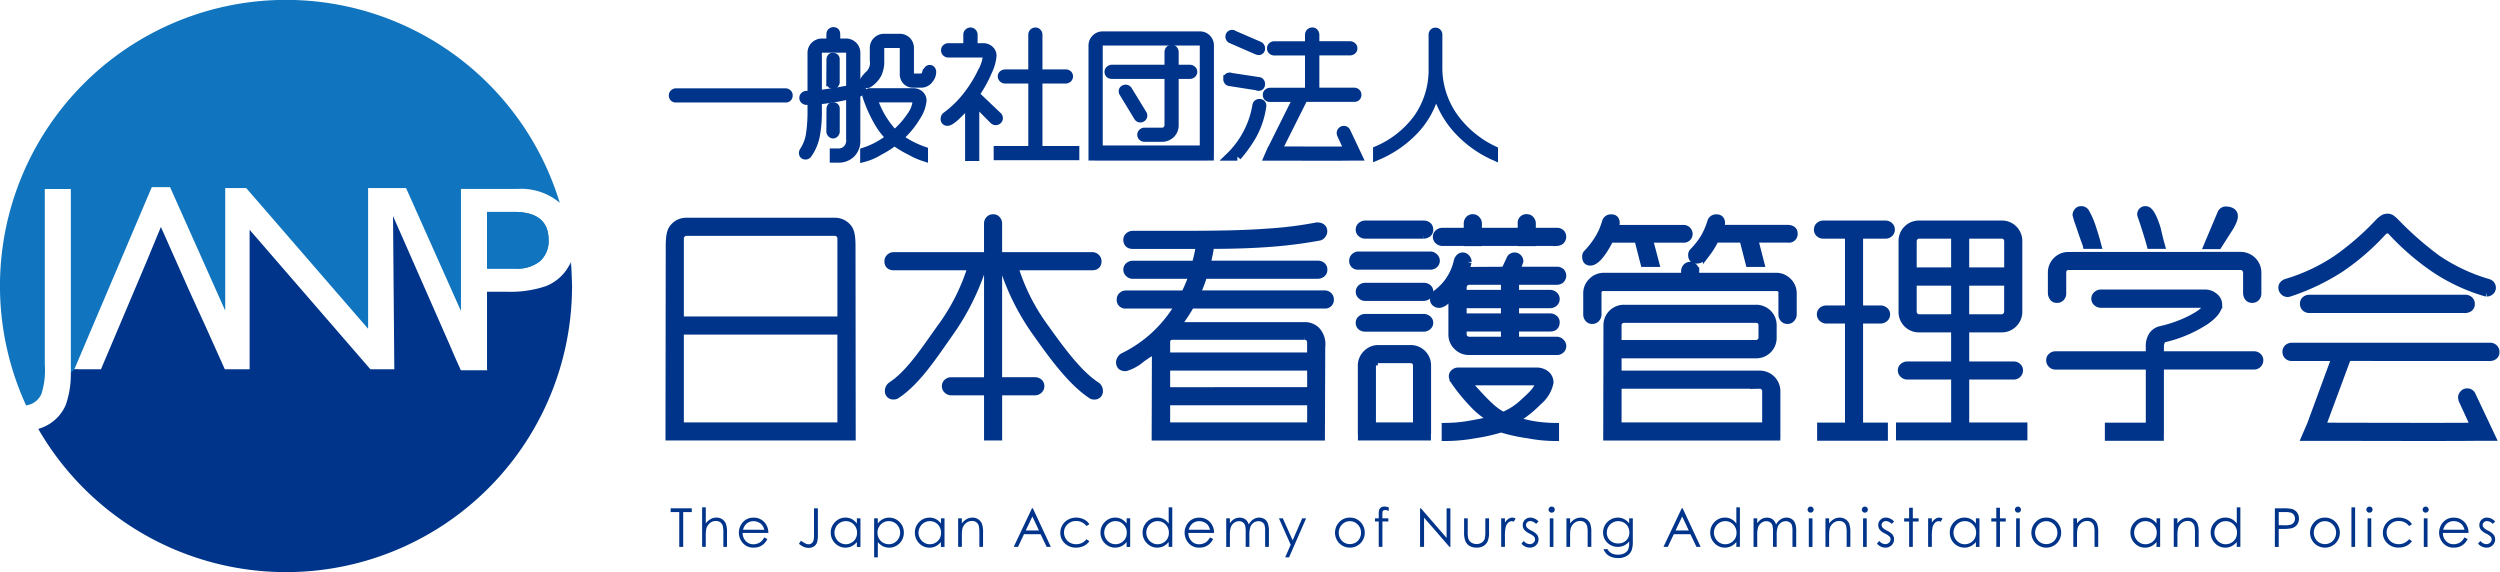 <svg xmlns="http://www.w3.org/2000/svg" xmlns:xlink="http://www.w3.org/1999/xlink" width="280" height="64.076" viewBox="0 0 280 64.076">
  <defs>
    <clipPath id="clip-path">
      <rect id="長方形_74" data-name="長方形 74" width="280" height="64.076" fill="none"/>
    </clipPath>
  </defs>
  <g id="グループ_38" data-name="グループ 38" transform="translate(0 0)">
    <g id="グループ_37" data-name="グループ 37" transform="translate(0 0)" clip-path="url(#clip-path)">
      <path id="パス_207" data-name="パス 207" d="M105.53,33.868A22.521,22.521,0,0,1,102.1,27h8.771q.583,0,.583-.559a.517.517,0,0,0-.179-.4.562.562,0,0,0-.4-.167H100.32v-3.66a.592.592,0,0,0-.151-.406.48.48,0,0,0-.384-.177.53.53,0,0,0-.432.177.585.585,0,0,0-.155.406v3.66H88.629a.576.576,0,0,0-.409.167.514.514,0,0,0-.179.4q0,.559.588.559h8.765a22.855,22.855,0,0,1-3.457,6.889c-1.678,2.323-3.457,5.14-5.56,6.512a.683.683,0,0,0-.281.535.473.473,0,0,0,.537.533.408.408,0,0,0,.28-.075c2.285-1.491,4.2-4.447,5.938-6.921A27.087,27.087,0,0,0,98.588,27H99.2V39.885h-4.14a.6.6,0,0,0-.408.156.529.529,0,0,0,.011.8.6.6,0,0,0,.4.166H99.2v5.054h1.122V41.01h4.119a.619.619,0,0,0,.419-.166.5.5,0,0,0,.189-.4.489.489,0,0,0-.175-.417.663.663,0,0,0-.433-.145H100.32V27h.587a26.624,26.624,0,0,0,3.761,7.5c1.743,2.456,3.86,5.406,6.129,6.9a.4.4,0,0,0,.279.075.471.471,0,0,0,.533-.533.679.679,0,0,0-.28-.535c-2.116-1.372-4.122-4.2-5.8-6.537" transform="translate(11.465 2.818)" fill="#00348a"/>
      <path id="パス_208" data-name="パス 208" d="M105.53,33.868A22.521,22.521,0,0,1,102.1,27h8.771q.583,0,.583-.559a.517.517,0,0,0-.179-.4.562.562,0,0,0-.4-.167H100.32v-3.66a.592.592,0,0,0-.151-.406.48.48,0,0,0-.384-.177.53.53,0,0,0-.432.177.585.585,0,0,0-.155.406v3.66H88.629a.576.576,0,0,0-.409.167.514.514,0,0,0-.179.4q0,.559.588.559h8.765a22.855,22.855,0,0,1-3.457,6.889c-1.678,2.323-3.457,5.14-5.56,6.512a.683.683,0,0,0-.281.535.473.473,0,0,0,.537.533.408.408,0,0,0,.28-.075c2.285-1.491,4.2-4.447,5.938-6.921A27.087,27.087,0,0,0,98.588,27H99.2V39.885h-4.14a.6.6,0,0,0-.408.156.529.529,0,0,0,.011.8.6.6,0,0,0,.4.166H99.2v5.054h1.122V41.01h4.119a.619.619,0,0,0,.419-.166.5.5,0,0,0,.189-.4.489.489,0,0,0-.175-.417.663.663,0,0,0-.433-.145H100.32V27h.587a26.624,26.624,0,0,0,3.761,7.5c1.743,2.456,3.86,5.406,6.129,6.9a.4.4,0,0,0,.279.075.471.471,0,0,0,.533-.533.679.679,0,0,0-.28-.535C109.213,39.033,107.207,36.2,105.53,33.868Z" transform="translate(11.465 2.818)" fill="none" stroke="#00348a" stroke-width="0.905"/>
      <path id="パス_209" data-name="パス 209" d="M228.9,29.606a.7.7,0,0,0-.382.129.47.47,0,0,0-.2.431.533.533,0,0,0,.18.431.6.6,0,0,0,.407.153h17.511a.725.725,0,0,0,.38-.127.5.5,0,0,0,.2-.457.51.51,0,0,0-.179-.4.6.6,0,0,0-.406-.155Z" transform="translate(29.731 3.855)" fill="#00348a"/>
      <path id="パス_210" data-name="パス 210" d="M228.9,29.606a.7.7,0,0,0-.382.129.47.47,0,0,0-.2.431.533.533,0,0,0,.18.431.6.6,0,0,0,.407.153h17.511a.725.725,0,0,0,.38-.127.5.5,0,0,0,.2-.457.51.51,0,0,0-.179-.4.6.6,0,0,0-.406-.155Z" transform="translate(29.731 3.855)" fill="none" stroke="#00348a" stroke-width="0.905"/>
      <path id="パス_211" data-name="パス 211" d="M226.757,30.005l.154-.027a24.563,24.563,0,0,0,5.847-2.8,26.669,26.669,0,0,0,4.672-4.067.707.707,0,0,1,.509-.227.62.62,0,0,1,.483.227,28.357,28.357,0,0,0,4.753,4.117,20.676,20.676,0,0,0,5.744,2.7l.128.024a.619.619,0,0,0,.407-.15.489.489,0,0,0,.18-.381.546.546,0,0,0-.408-.536,20.331,20.331,0,0,1-5.771-2.719,36.967,36.967,0,0,1-4.65-4.088,3.675,3.675,0,0,0-.418-.367.737.737,0,0,0-.446-.137.876.876,0,0,0-.557.2,2.435,2.435,0,0,0-.357.3,30.282,30.282,0,0,1-4.753,4.138,20.545,20.545,0,0,1-5.615,2.645.793.793,0,0,0-.357.217.491.491,0,0,0-.127.344.575.575,0,0,0,.179.407.567.567,0,0,0,.406.177" transform="translate(29.453 2.81)" fill="#00348a"/>
      <path id="パス_212" data-name="パス 212" d="M226.757,30.005l.154-.027a24.563,24.563,0,0,0,5.847-2.8,26.669,26.669,0,0,0,4.672-4.067.707.707,0,0,1,.509-.227.62.62,0,0,1,.483.227,28.357,28.357,0,0,0,4.753,4.117,20.676,20.676,0,0,0,5.744,2.7l.128.024a.619.619,0,0,0,.407-.15.489.489,0,0,0,.18-.381.546.546,0,0,0-.408-.536,20.331,20.331,0,0,1-5.771-2.719,36.967,36.967,0,0,1-4.65-4.088,3.675,3.675,0,0,0-.418-.367.737.737,0,0,0-.446-.137.876.876,0,0,0-.557.2,2.435,2.435,0,0,0-.357.3,30.282,30.282,0,0,1-4.753,4.138,20.545,20.545,0,0,1-5.615,2.645.793.793,0,0,0-.357.217.491.491,0,0,0-.127.344.575.575,0,0,0,.179.407A.567.567,0,0,0,226.757,30.005Z" transform="translate(29.453 2.81)" fill="none" stroke="#00348a" stroke-width="0.905"/>
      <path id="パス_213" data-name="パス 213" d="M249.4,35.506a.74.74,0,0,0,.38-.125.474.474,0,0,0,.2-.433.533.533,0,0,0-.177-.431.6.6,0,0,0-.407-.155H227.163a.723.723,0,0,0-.383.129.587.587,0,0,0-.025.862.6.6,0,0,0,.408.153h4.956l-2.872,7.818h-.016l-.485,1.123h2.406c2.57,0,15.17.043,17.057-.012h.066l.008.008h1.238L247.34,39.83a.537.537,0,0,0-.531-.354.509.509,0,0,0-.394.179.568.568,0,0,0-.167.4l.055.255,1.382,3.008h0c-3.028.041-14.586,0-17.19,0l2.9-7.818Z" transform="translate(29.506 4.475)" fill="#00348a"/>
      <path id="パス_214" data-name="パス 214" d="M249.4,35.506a.74.74,0,0,0,.38-.125.474.474,0,0,0,.2-.433.533.533,0,0,0-.177-.431.6.6,0,0,0-.407-.155H227.163a.723.723,0,0,0-.383.129.587.587,0,0,0-.025.862.6.6,0,0,0,.408.153h4.956l-2.872,7.818h-.016l-.485,1.123h2.406c2.57,0,15.17.043,17.057-.012h.066l.008.008h1.238L247.34,39.83a.537.537,0,0,0-.531-.354.509.509,0,0,0-.394.179.568.568,0,0,0-.167.4l.055.255,1.382,3.008h0c-3.028.041-14.586,0-17.19,0l2.9-7.818Z" transform="translate(29.506 4.475)" fill="none" stroke="#00348a" stroke-width="0.905"/>
      <path id="パス_215" data-name="パス 215" d="M206.913,24.707h1.171c-.17-.64-.383-1.346-.637-2.108a8.7,8.7,0,0,0-.65-1.463.521.521,0,0,0-.532-.305.41.41,0,0,0-.359.192.637.637,0,0,0-.124.319,8.856,8.856,0,0,0,.354,1.118c.541,1.635.76,2.155.779,2.247" transform="translate(26.797 2.713)" fill="#00348a"/>
      <path id="パス_216" data-name="パス 216" d="M206.913,24.707h1.171c-.17-.64-.383-1.346-.637-2.108a8.7,8.7,0,0,0-.65-1.463.521.521,0,0,0-.532-.305.41.41,0,0,0-.359.192.637.637,0,0,0-.124.319,8.856,8.856,0,0,0,.354,1.118C206.676,24.1,206.894,24.615,206.913,24.707Z" transform="translate(26.797 2.713)" fill="none" stroke="#00348a" stroke-width="0.905"/>
      <path id="パス_217" data-name="パス 217" d="M213.248,24.707h1.117c-.306-1.093-.37-1.57-.523-2.042q-.607-1.833-1.145-1.833a.45.45,0,0,0-.506.511c0,.05.1.254.434,1.3s.537,1.728.624,2.069" transform="translate(27.632 2.713)" fill="#00348a"/>
      <path id="パス_218" data-name="パス 218" d="M213.248,24.707h1.117c-.306-1.093-.37-1.57-.523-2.042q-.607-1.833-1.145-1.833a.45.45,0,0,0-.506.511c0,.05.1.254.434,1.3S213.161,24.365,213.248,24.707Z" transform="translate(27.632 2.713)" fill="none" stroke="#00348a" stroke-width="0.905"/>
      <path id="パス_219" data-name="パス 219" d="M221.286,22.608c.268-.515.984-1.687-.485-1.747a.541.541,0,0,0-.506.355l-1.483,3.518h1.119Z" transform="translate(28.494 2.717)" fill="#00348a"/>
      <path id="パス_220" data-name="パス 220" d="M221.286,22.608c.268-.515.984-1.687-.485-1.747a.541.541,0,0,0-.506.355l-1.483,3.518h1.119Z" transform="translate(28.494 2.717)" fill="none" stroke="#00348a" stroke-width="0.905"/>
      <path id="パス_221" data-name="パス 221" d="M203.9,30.167a.542.542,0,0,0,.432-.177.639.639,0,0,0,.155-.434V27.244a.711.711,0,0,1,.3-.635.666.666,0,0,1,.435-.128h19.24a.681.681,0,0,1,.537.24.8.8,0,0,1,.2.523v2.311a.8.8,0,0,0,.125.392.49.49,0,0,0,.459.219.515.515,0,0,0,.406-.177.643.643,0,0,0,.154-.434V27.244a1.872,1.872,0,0,0-1.884-1.884l-19.3.01a1.81,1.81,0,0,0-1.276.536,1.839,1.839,0,0,0-.547,1.338v2.311a.806.806,0,0,0,.13.392.46.46,0,0,0,.429.219" transform="translate(26.479 3.303)" fill="#00348a"/>
      <path id="パス_222" data-name="パス 222" d="M203.9,30.167a.542.542,0,0,0,.432-.177.639.639,0,0,0,.155-.434V27.244a.711.711,0,0,1,.3-.635.666.666,0,0,1,.435-.128h19.24a.681.681,0,0,1,.537.24.8.8,0,0,1,.2.523v2.311a.8.8,0,0,0,.125.392.49.49,0,0,0,.459.219.515.515,0,0,0,.406-.177.643.643,0,0,0,.154-.434V27.244a1.872,1.872,0,0,0-1.884-1.884l-19.3.01a1.81,1.81,0,0,0-1.276.536,1.839,1.839,0,0,0-.547,1.338v2.311a.806.806,0,0,0,.13.392A.46.46,0,0,0,203.9,30.167Z" transform="translate(26.479 3.303)" fill="none" stroke="#00348a" stroke-width="0.905"/>
      <path id="パス_223" data-name="パス 223" d="M168.143,26.251c.373,0,.7-.125,1.2-.822a8.508,8.508,0,0,0,.915-1.525h3.152l.7,2.724H175.3l-.7-2.724h3.861a.512.512,0,0,0,.584-.575.408.408,0,0,0-.2-.393.771.771,0,0,0-.382-.113h-7.7l.155-.628c0-.371-.173-.556-.512-.556a.559.559,0,0,0-.584.428,8.437,8.437,0,0,1-.787,1.8,9.376,9.376,0,0,1-1.221,1.542.445.445,0,0,0-.125.33c0,.34.151.507.455.507" transform="translate(21.837 2.818)" fill="#00348a"/>
      <path id="パス_224" data-name="パス 224" d="M168.143,26.251c.373,0,.7-.125,1.2-.822a8.508,8.508,0,0,0,.915-1.525h3.152l.7,2.724H175.3l-.7-2.724h3.861a.512.512,0,0,0,.584-.575.408.408,0,0,0-.2-.393.771.771,0,0,0-.382-.113h-7.7l.155-.628c0-.371-.173-.556-.512-.556a.559.559,0,0,0-.584.428,8.437,8.437,0,0,1-.787,1.8,9.376,9.376,0,0,1-1.221,1.542.445.445,0,0,0-.125.33C167.688,26.084,167.839,26.251,168.143,26.251Z" transform="translate(21.837 2.818)" fill="none" stroke="#00348a" stroke-width="0.905"/>
      <path id="パス_225" data-name="パス 225" d="M176.36,37.978H160.423V35.694h15.486a1.828,1.828,0,0,0,1.883-1.883V32.485a1.828,1.828,0,0,0-1.883-1.883H161.182a1.826,1.826,0,0,0-1.883,1.88L159.272,44.9H178.2v-.252h.011c0-.014,0-.028,0-.041V39.831a1.862,1.862,0,0,0-1.856-1.854m-15.937-5.492a.734.734,0,0,1,.2-.556.746.746,0,0,1,.557-.206H175.9a.761.761,0,0,1,.563.206.747.747,0,0,1,.2.556v1.325a.677.677,0,0,1-.331.611.74.74,0,0,1-.436.128h-15.48Zm0,6.616h15.94a.664.664,0,0,1,.512.226.75.75,0,0,1,.2.506v3.94H160.423Z" transform="translate(20.741 3.985)" fill="#00348a"/>
      <path id="パス_226" data-name="パス 226" d="M176.36,37.978H160.423V35.694h15.486a1.828,1.828,0,0,0,1.883-1.883V32.485a1.828,1.828,0,0,0-1.883-1.883H161.182a1.826,1.826,0,0,0-1.883,1.88L159.272,44.9H178.2v-.252h.011c0-.014,0-.028,0-.041V39.831a1.862,1.862,0,0,0-1.856-1.854Zm-15.937-5.492a.734.734,0,0,1,.2-.556.746.746,0,0,1,.557-.206H175.9a.761.761,0,0,1,.563.206.747.747,0,0,1,.2.556v1.325a.677.677,0,0,1-.331.611.74.74,0,0,1-.436.128h-15.48Zm0,6.616h15.94a.664.664,0,0,1,.512.226.75.75,0,0,1,.2.506v3.94H160.423Z" transform="translate(20.741 3.985)" fill="none" stroke="#00348a" stroke-width="0.905"/>
      <path id="パス_227" data-name="パス 227" d="M158.941,25.43a10.506,10.506,0,0,0,.889-1.525h3.177l.7,2.724h1.19l-.721-2.724h3.888a.514.514,0,0,0,.585-.576.565.565,0,0,0-.585-.505h-7.725l.15-.653c0-.357-.16-.53-.481-.53a.569.569,0,0,0-.609.427,7.568,7.568,0,0,1-.789,1.83,10.034,10.034,0,0,1-1.347,1.736.456.456,0,0,0-.076.306c0,.357.15.535.459.535q.558,0,1.3-1.044" transform="translate(20.469 2.818)" fill="#00348a"/>
      <path id="パス_228" data-name="パス 228" d="M158.941,25.43a10.506,10.506,0,0,0,.889-1.525h3.177l.7,2.724h1.19l-.721-2.724h3.888a.514.514,0,0,0,.585-.576.565.565,0,0,0-.585-.505h-7.725l.15-.653c0-.357-.16-.53-.481-.53a.569.569,0,0,0-.609.427,7.568,7.568,0,0,1-.789,1.83,10.034,10.034,0,0,1-1.347,1.736.456.456,0,0,0-.076.306c0,.357.15.535.459.535Q158.2,26.474,158.941,25.43Z" transform="translate(20.469 2.818)" fill="none" stroke="#00348a" stroke-width="0.905"/>
      <path id="パス_229" data-name="パス 229" d="M178.417,27.573h-9.042v-.62a.643.643,0,0,0-.156-.418.468.468,0,0,0-.38-.191.531.531,0,0,0-.435.191.644.644,0,0,0-.151.418v.62h-9.08a1.817,1.817,0,0,0-1.331.546,1.777,1.777,0,0,0-.55,1.31v2.36a.625.625,0,0,0,.156.434.5.5,0,0,0,.406.177.527.527,0,0,0,.417-.192.62.62,0,0,0,.163-.419v-2.36a.644.644,0,0,1,.739-.713h19.245a.64.64,0,0,1,.734.713v2.36a.645.645,0,0,0,.154.434.54.54,0,0,0,.432.177.5.5,0,0,0,.394-.192.617.617,0,0,0,.165-.419v-2.36a1.786,1.786,0,0,0-.546-1.31,1.825,1.825,0,0,0-1.333-.546" transform="translate(20.483 3.431)" fill="#00348a"/>
      <path id="パス_230" data-name="パス 230" d="M178.417,27.573h-9.042v-.62a.643.643,0,0,0-.156-.418.468.468,0,0,0-.38-.191.531.531,0,0,0-.435.191.644.644,0,0,0-.151.418v.62h-9.08a1.817,1.817,0,0,0-1.331.546,1.777,1.777,0,0,0-.55,1.31v2.36a.625.625,0,0,0,.156.434.5.5,0,0,0,.406.177.527.527,0,0,0,.417-.192.62.62,0,0,0,.163-.419v-2.36a.644.644,0,0,1,.739-.713h19.245a.64.64,0,0,1,.734.713v2.36a.645.645,0,0,0,.154.434.54.54,0,0,0,.432.177.5.5,0,0,0,.394-.192.617.617,0,0,0,.165-.419v-2.36a1.786,1.786,0,0,0-.546-1.31A1.825,1.825,0,0,0,178.417,27.573Z" transform="translate(20.483 3.431)" fill="none" stroke="#00348a" stroke-width="0.905"/>
      <path id="パス_231" data-name="パス 231" d="M187.726,22.257h-6.995a.614.614,0,0,0-.4.154.513.513,0,0,0-.177.407.505.505,0,0,0,.177.409.591.591,0,0,0,.4.154h2.9v8.385H181.09a.654.654,0,0,0-.434.153.491.491,0,0,0-.175.383.527.527,0,0,0,.19.42.62.62,0,0,0,.419.167h2.542v12h-3.122v1.126h7.023V44.887h-2.78v-12h2.415a.659.659,0,0,0,.417-.154.522.522,0,0,0,.194-.434.473.473,0,0,0-.194-.383.657.657,0,0,0-.417-.153h-2.415V23.38h2.972a.591.591,0,0,0,.406-.154.5.5,0,0,0,.181-.409.513.513,0,0,0-.181-.407.613.613,0,0,0-.406-.154" transform="translate(23.459 2.898)" fill="#00348a"/>
      <path id="パス_232" data-name="パス 232" d="M187.726,22.257h-6.995a.614.614,0,0,0-.4.154.513.513,0,0,0-.177.407.505.505,0,0,0,.177.409.591.591,0,0,0,.4.154h2.9v8.385H181.09a.654.654,0,0,0-.434.153.491.491,0,0,0-.175.383.527.527,0,0,0,.19.42.62.62,0,0,0,.419.167h2.542v12h-3.122v1.126h7.023V44.887h-2.78v-12h2.415a.659.659,0,0,0,.417-.154.522.522,0,0,0,.194-.434.473.473,0,0,0-.194-.383.657.657,0,0,0-.417-.153h-2.415V23.38h2.972a.591.591,0,0,0,.406-.154.5.5,0,0,0,.181-.409.513.513,0,0,0-.181-.407A.613.613,0,0,0,187.726,22.257Z" transform="translate(23.459 2.898)" fill="none" stroke="#00348a" stroke-width="0.905"/>
      <path id="パス_233" data-name="パス 233" d="M195.582,44.87v-5.71h5.439a.575.575,0,0,0,.408-.165.553.553,0,0,0,.179-.42.484.484,0,0,0-.179-.383.589.589,0,0,0-.408-.154h-5.439V33.876h4.091a1.791,1.791,0,0,0,1.309-.546,1.819,1.819,0,0,0,.545-1.337V24.14a1.823,1.823,0,0,0-.532-1.348,1.788,1.788,0,0,0-1.321-.535h-9.219a1.826,1.826,0,0,0-1.882,1.883v7.853a1.826,1.826,0,0,0,1.878,1.883h4.008v4.163H189.1a.649.649,0,0,0-.42.154.47.47,0,0,0-.188.383.534.534,0,0,0,.188.42.633.633,0,0,0,.42.165h5.362v5.71h-6.177v1.1H202.1v-1.1Zm0-21.49h4.086a.7.7,0,0,1,.535.216.769.769,0,0,1,.2.547v3.362h-4.823Zm0,5.268H200.4V31.99a.74.74,0,0,1-.217.532.677.677,0,0,1-.52.229h-4.086ZM189.7,24.143a.754.754,0,0,1,.214-.547.738.738,0,0,1,.546-.216h4v4.125H189.7Zm.76,8.609a.737.737,0,0,1-.76-.762V28.648h4.762v4.1Z" transform="translate(24.518 2.898)" fill="#00348a"/>
      <path id="パス_234" data-name="パス 234" d="M195.582,44.87v-5.71h5.439a.575.575,0,0,0,.408-.165.553.553,0,0,0,.179-.42.484.484,0,0,0-.179-.383.589.589,0,0,0-.408-.154h-5.439V33.876h4.091a1.791,1.791,0,0,0,1.309-.546,1.819,1.819,0,0,0,.545-1.337V24.14a1.823,1.823,0,0,0-.532-1.348,1.788,1.788,0,0,0-1.321-.535h-9.219a1.826,1.826,0,0,0-1.882,1.883v7.853a1.826,1.826,0,0,0,1.878,1.883h4.008v4.163H189.1a.649.649,0,0,0-.42.154.47.47,0,0,0-.188.383.534.534,0,0,0,.188.42.633.633,0,0,0,.42.165h5.362v5.71h-6.177v1.1H202.1v-1.1Zm0-21.49h4.086a.7.7,0,0,1,.535.216.769.769,0,0,1,.2.547v3.362h-4.823Zm0,5.268H200.4V31.99a.74.74,0,0,1-.217.532.677.677,0,0,1-.52.229h-4.086ZM189.7,24.143a.754.754,0,0,1,.214-.547.738.738,0,0,1,.546-.216h4v4.125H189.7Zm.76,8.609a.737.737,0,0,1-.76-.762V28.648h4.762v4.1Z" transform="translate(24.518 2.898)" fill="none" stroke="#00348a" stroke-width="0.905"/>
      <path id="パス_235" data-name="パス 235" d="M226.4,36.158a.6.6,0,0,0-.407-.153H215.448V35.04a1.407,1.407,0,0,1,.129-.623.621.621,0,0,1,.457-.344,14.343,14.343,0,0,0,4.62-2.008c.88-.642,1.321-1.23,1.321-1.752a1.091,1.091,0,0,0-.445-.853,1.551,1.551,0,0,0-1.026-.368H208.83a.625.625,0,0,0-.419.167.527.527,0,0,0-.19.419.493.493,0,0,0,.2.393.643.643,0,0,0,.406.162h11.215c.357,0,.533.138.533.411q0,.48-1.675,1.345a14.422,14.422,0,0,1-3.383,1.2,1.5,1.5,0,0,0-.878.61,2.109,2.109,0,0,0-.318,1.218v.991H203.754a.6.6,0,0,0-.407.153.488.488,0,0,0-.181.383.585.585,0,0,0,.181.442.578.578,0,0,0,.407.167h10.571V44h-4.585v1.125h5.7v-.767h.009c0-.017,0-.036,0-.058V37.15H226a.584.584,0,0,0,.581-.609.482.482,0,0,0-.174-.383" transform="translate(26.457 3.789)" fill="#00348a"/>
      <path id="パス_236" data-name="パス 236" d="M226.4,36.158a.6.6,0,0,0-.407-.153H215.448V35.04a1.407,1.407,0,0,1,.129-.623.621.621,0,0,1,.457-.344,14.343,14.343,0,0,0,4.62-2.008c.88-.642,1.321-1.23,1.321-1.752a1.091,1.091,0,0,0-.445-.853,1.551,1.551,0,0,0-1.026-.368H208.83a.625.625,0,0,0-.419.167.527.527,0,0,0-.19.419.493.493,0,0,0,.2.393.643.643,0,0,0,.406.162h11.215c.357,0,.533.138.533.411q0,.48-1.675,1.345a14.422,14.422,0,0,1-3.383,1.2,1.5,1.5,0,0,0-.878.61,2.109,2.109,0,0,0-.318,1.218v.991H203.754a.6.6,0,0,0-.407.153.488.488,0,0,0-.181.383.585.585,0,0,0,.181.442.578.578,0,0,0,.407.167h10.571V44h-4.585v1.125h5.7v-.767h.009c0-.017,0-.036,0-.058V37.15H226a.584.584,0,0,0,.581-.609A.482.482,0,0,0,226.4,36.158Z" transform="translate(26.457 3.789)" fill="none" stroke="#00348a" stroke-width="0.905"/>
      <path id="パス_237" data-name="パス 237" d="M135.356,23.381h6.558a.8.8,0,0,0,.393-.127.468.468,0,0,0,.216-.435.508.508,0,0,0-.179-.422.671.671,0,0,0-.431-.141h-6.558a.639.639,0,0,0-.417.157.483.483,0,0,0-.193.406.49.49,0,0,0,.193.408.636.636,0,0,0,.417.154" transform="translate(17.547 2.898)" fill="#00348a"/>
      <path id="パス_238" data-name="パス 238" d="M135.356,23.381h6.558a.8.8,0,0,0,.393-.127.468.468,0,0,0,.216-.435.508.508,0,0,0-.179-.422.671.671,0,0,0-.431-.141h-6.558a.639.639,0,0,0-.417.157.483.483,0,0,0-.193.406.49.49,0,0,0,.193.408A.636.636,0,0,0,135.356,23.381Z" transform="translate(17.547 2.898)" fill="none" stroke="#00348a" stroke-width="0.905"/>
      <path id="パス_239" data-name="パス 239" d="M143.006,24.276h2.846V24.3h1.126v-.024h4.916V24.3h1.123v-.024h2.82a.737.737,0,0,0,.38-.128.592.592,0,0,0,.038-.857.637.637,0,0,0-.418-.139h-2.82v-.94a.608.608,0,0,0-.155-.407.478.478,0,0,0-.382-.18.518.518,0,0,0-.587.587v.94h-4.916v-.94a.586.586,0,0,0-.168-.407.524.524,0,0,0-.4-.18.517.517,0,0,0-.411.18.621.621,0,0,0-.15.407v.94h-2.846a.634.634,0,0,0-.417.153.469.469,0,0,0-.194.383.519.519,0,0,0,.194.433.636.636,0,0,0,.417.155" transform="translate(18.543 2.816)" fill="#00348a"/>
      <path id="パス_240" data-name="パス 240" d="M143.006,24.276h2.846V24.3h1.126v-.024h4.916V24.3h1.123v-.024h2.82a.737.737,0,0,0,.38-.128.592.592,0,0,0,.038-.857.637.637,0,0,0-.418-.139h-2.82v-.94a.608.608,0,0,0-.155-.407.478.478,0,0,0-.382-.18.518.518,0,0,0-.587.587v.94h-4.916v-.94a.586.586,0,0,0-.168-.407.524.524,0,0,0-.4-.18.517.517,0,0,0-.411.18.621.621,0,0,0-.15.407v.94h-2.846a.634.634,0,0,0-.417.153.469.469,0,0,0-.194.383.519.519,0,0,0,.194.433A.636.636,0,0,0,143.006,24.276Z" transform="translate(18.543 2.816)" fill="none" stroke="#00348a" stroke-width="0.905"/>
      <path id="パス_241" data-name="パス 241" d="M143.347,25.885a.54.54,0,0,0-.192-.383.581.581,0,0,0-.394-.179h-8.082a.571.571,0,0,0-.4.166.523.523,0,0,0-.18.4.508.508,0,0,0,.584.562h8.082a.6.6,0,0,0,.407-.155.507.507,0,0,0,.18-.407" transform="translate(17.462 3.298)" fill="#00348a"/>
      <path id="パス_242" data-name="パス 242" d="M143.347,25.885a.54.54,0,0,0-.192-.383.581.581,0,0,0-.394-.179h-8.082a.571.571,0,0,0-.4.166.523.523,0,0,0-.18.4.508.508,0,0,0,.584.562h8.082a.6.6,0,0,0,.407-.155A.507.507,0,0,0,143.347,25.885Z" transform="translate(17.462 3.298)" fill="none" stroke="#00348a" stroke-width="0.905"/>
      <path id="パス_243" data-name="パス 243" d="M141.913,31.508h-6.558a.662.662,0,0,0-.419.151.463.463,0,0,0-.19.376.5.5,0,0,0,.177.418.679.679,0,0,0,.432.139h6.558a.648.648,0,0,0,.418-.153.484.484,0,0,0,.192-.4.465.465,0,0,0-.192-.376.659.659,0,0,0-.418-.151" transform="translate(17.547 4.103)" fill="#00348a"/>
      <path id="パス_244" data-name="パス 244" d="M141.913,31.508h-6.558a.662.662,0,0,0-.419.151.463.463,0,0,0-.19.376.5.5,0,0,0,.177.418.679.679,0,0,0,.432.139h6.558a.648.648,0,0,0,.418-.153.484.484,0,0,0,.192-.4.465.465,0,0,0-.192-.376A.659.659,0,0,0,141.913,31.508Z" transform="translate(17.547 4.103)" fill="none" stroke="#00348a" stroke-width="0.905"/>
      <path id="パス_245" data-name="パス 245" d="M141.913,28.424h-6.558a.67.67,0,0,0-.419.153.479.479,0,0,0-.19.384.539.539,0,0,0,.19.423.629.629,0,0,0,.419.165h6.558a.764.764,0,0,0,.4-.14.5.5,0,0,0,.215-.448.478.478,0,0,0-.18-.4.684.684,0,0,0-.431-.14" transform="translate(17.547 3.702)" fill="#00348a"/>
      <path id="パス_246" data-name="パス 246" d="M141.913,28.424h-6.558a.67.67,0,0,0-.419.153.479.479,0,0,0-.19.384.539.539,0,0,0,.19.423.629.629,0,0,0,.419.165h6.558a.764.764,0,0,0,.4-.14.5.5,0,0,0,.215-.448.478.478,0,0,0-.18-.4A.684.684,0,0,0,141.913,28.424Z" transform="translate(17.547 3.702)" fill="none" stroke="#00348a" stroke-width="0.905"/>
      <path id="パス_247" data-name="パス 247" d="M155.877,34.856h-4.7V33.367h3.937c.408,0,.614-.194.614-.587a.474.474,0,0,0-.191-.384.671.671,0,0,0-.423-.154h-3.937V30.755h3.937a.678.678,0,0,0,.423-.154.524.524,0,0,0,.191-.434.5.5,0,0,0-.191-.392.631.631,0,0,0-.423-.166h-3.937v-1.47h4.7a.724.724,0,0,0,.382-.128.587.587,0,0,0,.038-.854.63.63,0,0,0-.42-.14h-4.6l.38-1.068a.523.523,0,0,0-.153-.367.51.51,0,0,0-.863.191l-.582,1.244-4.47.026.278-1.019a.628.628,0,0,0-.165-.416.481.481,0,0,0-.368-.192.5.5,0,0,0-.355.149.83.83,0,0,0-.2.335,6.188,6.188,0,0,1-2.362,3.68.818.818,0,0,0-.309.609.484.484,0,0,0,.168.393.654.654,0,0,0,.444.14,1.316,1.316,0,0,0,.787-.485q.076-.073.661-.706v4.619a1.782,1.782,0,0,0,.546,1.307,1.818,1.818,0,0,0,1.336.544h9.828a.594.594,0,0,0,.407-.154.489.489,0,0,0,.18-.4.539.539,0,0,0-.192-.407.579.579,0,0,0-.394-.18m-5.824,0H146.07a.747.747,0,0,1-.547-.211.712.712,0,0,1-.214-.52v-.757h4.744Zm0-2.613h-4.744V30.755h4.744Zm0-2.633h-4.744V28.9a.733.733,0,0,1,.761-.762h3.983Z" transform="translate(18.505 3.31)" fill="#00348a"/>
      <path id="パス_248" data-name="パス 248" d="M155.877,34.856h-4.7V33.367h3.937c.408,0,.614-.194.614-.587a.474.474,0,0,0-.191-.384.671.671,0,0,0-.423-.154h-3.937V30.755h3.937a.678.678,0,0,0,.423-.154.524.524,0,0,0,.191-.434.5.5,0,0,0-.191-.392.631.631,0,0,0-.423-.166h-3.937v-1.47h4.7a.724.724,0,0,0,.382-.128.587.587,0,0,0,.038-.854.63.63,0,0,0-.42-.14h-4.6l.38-1.068a.523.523,0,0,0-.153-.367.51.51,0,0,0-.863.191l-.582,1.244-4.47.026.278-1.019a.628.628,0,0,0-.165-.416.481.481,0,0,0-.368-.192.5.5,0,0,0-.355.149.83.83,0,0,0-.2.335,6.188,6.188,0,0,1-2.362,3.68.818.818,0,0,0-.309.609.484.484,0,0,0,.168.393.654.654,0,0,0,.444.14,1.316,1.316,0,0,0,.787-.485q.076-.073.661-.706v4.619a1.782,1.782,0,0,0,.546,1.307,1.818,1.818,0,0,0,1.336.544h9.828a.594.594,0,0,0,.407-.154.489.489,0,0,0,.18-.4.539.539,0,0,0-.192-.407A.579.579,0,0,0,155.877,34.856Zm-5.824,0H146.07a.747.747,0,0,1-.547-.211.712.712,0,0,1-.214-.52v-.757h4.744Zm0-2.613h-4.744V30.755h4.744Zm0-2.633h-4.744V28.9a.733.733,0,0,1,.761-.762h3.983Z" transform="translate(18.505 3.31)" fill="none" stroke="#00348a" stroke-width="0.905"/>
      <path id="パス_249" data-name="パス 249" d="M140.4,34.592h-3.59a1.784,1.784,0,0,0-1.309.547,1.805,1.805,0,0,0-.546,1.33v7.171h.012v.738h7.272v-.738h.015V36.469a1.827,1.827,0,0,0-1.855-1.877m-4.107,1.339a.7.7,0,0,1,.521-.215h3.582a.712.712,0,0,1,.53.2.749.749,0,0,1,.206.558v6.781h-5.053V36.475a.732.732,0,0,1,.215-.544" transform="translate(17.574 4.505)" fill="#00348a"/>
      <path id="パス_250" data-name="パス 250" d="M140.4,34.592h-3.59a1.784,1.784,0,0,0-1.309.547,1.805,1.805,0,0,0-.546,1.33v7.171h.012v.738h7.272v-.738h.015V36.469a1.827,1.827,0,0,0-1.855-1.877Zm-4.107,1.339a.7.7,0,0,1,.521-.215h3.582a.712.712,0,0,1,.53.2.749.749,0,0,1,.206.558v6.781h-5.053V36.475A.732.732,0,0,1,136.289,35.931Z" transform="translate(17.574 4.505)" fill="none" stroke="#00348a" stroke-width="0.905"/>
      <path id="パス_251" data-name="パス 251" d="M150.816,42.292a11.589,11.589,0,0,0,2.774-2.134,3.655,3.655,0,0,0,1.292-2.09,1.116,1.116,0,0,0-.42-.915,1.646,1.646,0,0,0-1.049-.33h-8.766a.59.59,0,0,0-.4.155.467.467,0,0,0-.182.373.492.492,0,0,0,.111.3c-.015.008-.031.011-.031.029a20.031,20.031,0,0,0,2.182,2.714,8.628,8.628,0,0,0,2.363,1.819c-.865.219-2.429.527-3.218.644a16.828,16.828,0,0,1-2.205.166v1.123a18.489,18.489,0,0,0,3.187-.294,20.189,20.189,0,0,0,3.012-.674,19.256,19.256,0,0,0,3.071.674,16.387,16.387,0,0,0,2.968.294v-1.12a16.18,16.18,0,0,1-2.195-.17c-.8-.118-1.745-.38-2.49-.565m-5.322-4.382h7.561q.585,0,.584.381c0,.474-.575,1.079-1.648,2.037a7.45,7.45,0,0,1-2.273,1.47c-1.422-.593-3.014-2.673-4.225-3.888" transform="translate(18.656 4.795)" fill="#00348a"/>
      <path id="パス_252" data-name="パス 252" d="M150.816,42.292a11.589,11.589,0,0,0,2.774-2.134,3.655,3.655,0,0,0,1.292-2.09,1.116,1.116,0,0,0-.42-.915,1.646,1.646,0,0,0-1.049-.33h-8.766a.59.59,0,0,0-.4.155.467.467,0,0,0-.182.373.492.492,0,0,0,.111.3c-.015.008-.031.011-.031.029a20.031,20.031,0,0,0,2.182,2.714,8.628,8.628,0,0,0,2.363,1.819c-.865.219-2.429.527-3.218.644a16.828,16.828,0,0,1-2.205.166v1.123a18.489,18.489,0,0,0,3.187-.294,20.189,20.189,0,0,0,3.012-.674,19.256,19.256,0,0,0,3.071.674,16.387,16.387,0,0,0,2.968.294v-1.12a16.18,16.18,0,0,1-2.195-.17C152.51,42.74,151.561,42.478,150.816,42.292Zm-5.322-4.382h7.561q.585,0,.584.381c0,.474-.575,1.079-1.648,2.037a7.45,7.45,0,0,1-2.273,1.47C148.3,41.2,146.7,39.125,145.494,37.91Z" transform="translate(18.656 4.795)" fill="none" stroke="#00348a" stroke-width="0.905"/>
      <path id="パス_253" data-name="パス 253" d="M134.309,30.211a.6.6,0,0,0-.408-.154H119.459a10.882,10.882,0,0,0,.5-1.13c.147-.381.268-.739.37-1.078h12.818a.8.8,0,0,0,.393-.125.5.5,0,0,0,.216-.462.475.475,0,0,0-.177-.394.674.674,0,0,0-.432-.141H120.654c.116-.506.208-.9.268-1.188s.114-.633.166-1.038q3.687,0,6.611-.217a51.32,51.32,0,0,0,5.543-.7.526.526,0,0,0,.358-.215.616.616,0,0,0,.151-.367c0-.373-.236-.562-.712-.562a41.534,41.534,0,0,1-4.437.611q-2.377.2-4.946.268t-6.356.062h-4.88a.657.657,0,0,0-.42.153.471.471,0,0,0-.189.384c0,.39.2.587.609.587h7.525a15.075,15.075,0,0,1-.485,2.225h-7.04a.657.657,0,0,0-.42.153.474.474,0,0,0-.189.383.534.534,0,0,0,.189.422.62.62,0,0,0,.42.166h6.736a12.946,12.946,0,0,1-.914,2.208h-6.585a.592.592,0,0,0-.406.154.48.48,0,0,0-.18.383.517.517,0,0,0,.585.585h6a15.011,15.011,0,0,1-2.744,3.442,14.619,14.619,0,0,1-3.583,2.446.693.693,0,0,0-.231.257.584.584,0,0,0-.1.33c0,.355.2.536.609.536a4.635,4.635,0,0,0,1.755-.967c.677-.474,1.229-.9,1.651-.83l-.028,9.567h18.5l.036-10.039a2.238,2.238,0,0,0-.535-1.787,1.8,1.8,0,0,0-1.323-.532H117.272A18.119,18.119,0,0,0,118.9,31.18h15a.516.516,0,0,0,.583-.585.479.479,0,0,0-.175-.383M116.151,38.13H132.4v2.763H116.151Zm0,3.887H132.4v2.822H116.151Zm15.511-7.332a.69.69,0,0,1,.532.216.764.764,0,0,1,.2.55v1.555H116.151V35.452c0-.513.248-.766.74-.766Z" transform="translate(14.454 2.922)" fill="#00348a"/>
      <path id="パス_254" data-name="パス 254" d="M134.309,30.211a.6.6,0,0,0-.408-.154H119.459a10.882,10.882,0,0,0,.5-1.13c.147-.381.268-.739.37-1.078h12.818a.8.8,0,0,0,.393-.125.5.5,0,0,0,.216-.462.475.475,0,0,0-.177-.394.674.674,0,0,0-.432-.141H120.654c.116-.506.208-.9.268-1.188s.114-.633.166-1.038q3.687,0,6.611-.217a51.32,51.32,0,0,0,5.543-.7.526.526,0,0,0,.358-.215.616.616,0,0,0,.151-.367c0-.373-.236-.562-.712-.562a41.534,41.534,0,0,1-4.437.611q-2.377.2-4.946.268t-6.356.062h-4.88a.657.657,0,0,0-.42.153.471.471,0,0,0-.189.384c0,.39.2.587.609.587h7.525a15.075,15.075,0,0,1-.485,2.225h-7.04a.657.657,0,0,0-.42.153.474.474,0,0,0-.189.383.534.534,0,0,0,.189.422.62.62,0,0,0,.42.166h6.736a12.946,12.946,0,0,1-.914,2.208h-6.585a.592.592,0,0,0-.406.154.48.48,0,0,0-.18.383.517.517,0,0,0,.585.585h6a15.011,15.011,0,0,1-2.744,3.442,14.619,14.619,0,0,1-3.583,2.446.693.693,0,0,0-.231.257.584.584,0,0,0-.1.33c0,.355.2.536.609.536a4.635,4.635,0,0,0,1.755-.967c.677-.474,1.229-.9,1.651-.83l-.028,9.567h18.5l.036-10.039a2.238,2.238,0,0,0-.535-1.787,1.8,1.8,0,0,0-1.323-.532H117.272A18.119,18.119,0,0,0,118.9,31.18h15a.516.516,0,0,0,.583-.585A.479.479,0,0,0,134.309,30.211ZM116.151,38.13H132.4v2.763H116.151Zm0,3.887H132.4v2.822H116.151Zm15.511-7.332a.69.69,0,0,1,.532.216.764.764,0,0,1,.2.55v1.555H116.151V35.452c0-.513.248-.766.74-.766Z" transform="translate(14.454 2.922)" fill="none" stroke="#00348a" stroke-width="0.905"/>
      <path id="パス_255" data-name="パス 255" d="M86.725,24.763c0-1.44-.181-1.877-.545-2.243a1.812,1.812,0,0,0-1.333-.541H68.255a1.811,1.811,0,0,0-1.331.541c-.365.366-.549.8-.549,2.243l-.028,21.256h20.4ZM67.5,23.836a.692.692,0,0,1,.225-.521.761.761,0,0,1,.536-.215h16.58a.737.737,0,0,1,.531.215.685.685,0,0,1,.229.521v9.2H67.5Zm0,10.325H85.6V44.9H67.5Z" transform="translate(8.64 2.862)" fill="#00348a"/>
      <path id="パス_256" data-name="パス 256" d="M86.725,24.763c0-1.44-.181-1.877-.545-2.243a1.812,1.812,0,0,0-1.333-.541H68.255a1.811,1.811,0,0,0-1.331.541c-.365.366-.549.8-.549,2.243l-.028,21.256h20.4ZM67.5,23.836a.692.692,0,0,1,.225-.521.761.761,0,0,1,.536-.215h16.58a.737.737,0,0,1,.531.215.685.685,0,0,1,.229.521v9.2H67.5Zm0,10.325H85.6V44.9H67.5Z" transform="translate(8.64 2.862)" fill="none" stroke="#00348a" stroke-width="0.905"/>
      <path id="パス_257" data-name="パス 257" d="M79.645,9.479a.318.318,0,0,1-.359.356H67.038a.316.316,0,0,1-.357-.356.305.305,0,0,1,.109-.235.386.386,0,0,1,.249-.092H79.285a.38.38,0,0,1,.249.092.293.293,0,0,1,.111.235" transform="translate(8.683 1.192)" fill="#00348a"/>
      <path id="パス_258" data-name="パス 258" d="M79.645,9.479a.318.318,0,0,1-.359.356H67.038a.316.316,0,0,1-.357-.356.305.305,0,0,1,.109-.235.386.386,0,0,1,.249-.092H79.285a.38.38,0,0,1,.249.092A.293.293,0,0,1,79.645,9.479Z" transform="translate(8.683 1.192)" fill="none" stroke="#00348a" stroke-width="0.905"/>
      <path id="パス_259" data-name="パス 259" d="M85.809,9.356l-.264.062v-3.9a1.144,1.144,0,0,0-1.153-1.152H83.3l-.01-.936c0-.227-.1-.34-.31-.34a.324.324,0,0,0-.328.278l-.019,1h-.949a1.146,1.146,0,0,0-1.153,1.152V10.21l-.558.016a.366.366,0,0,0-.249.095.305.305,0,0,0-.109.248.3.3,0,0,0,.109.233.375.375,0,0,0,.249.093l.558-.014v.948a17.642,17.642,0,0,1-.177,2.837,4.671,4.671,0,0,1-.723,1.859.472.472,0,0,0-.062.186c0,.2.095.3.28.3a.3.3,0,0,0,.266-.125,5.305,5.305,0,0,0,.876-2.006,14.187,14.187,0,0,0,.244-2.908V10.817a6.341,6.341,0,0,0,.722-.052c.285-.038.541-.079.771-.12l.667-.094,1.461-.309v5.085a1.323,1.323,0,0,1-.371.977,1.285,1.285,0,0,1-.949.374h-.514v.684h.514a1.994,1.994,0,0,0,1.438-.543,1.971,1.971,0,0,0,.568-1.492V10.07a2.952,2.952,0,0,0,.388-.125.332.332,0,0,0,.218-.309c0-.186-.114-.279-.341-.279m-.951.232-1.588.278-.287.05-1.746.249V5.515a.448.448,0,0,1,.138-.328.454.454,0,0,1,.328-.14h2.689a.458.458,0,0,1,.328.14.445.445,0,0,1,.139.328Z" transform="translate(10.362 0.402)" fill="#00348a"/>
      <path id="パス_260" data-name="パス 260" d="M85.809,9.356l-.264.062v-3.9a1.144,1.144,0,0,0-1.153-1.152H83.3l-.01-.936c0-.227-.1-.34-.31-.34a.324.324,0,0,0-.328.278l-.019,1h-.949a1.146,1.146,0,0,0-1.153,1.152V10.21l-.558.016a.366.366,0,0,0-.249.095.305.305,0,0,0-.109.248.3.3,0,0,0,.109.233.375.375,0,0,0,.249.093l.558-.014v.948a17.642,17.642,0,0,1-.177,2.837,4.671,4.671,0,0,1-.723,1.859.472.472,0,0,0-.062.186c0,.2.095.3.28.3a.3.3,0,0,0,.266-.125,5.305,5.305,0,0,0,.876-2.006,14.187,14.187,0,0,0,.244-2.908V10.817a6.341,6.341,0,0,0,.722-.052c.285-.038.541-.079.771-.12l.667-.094,1.461-.309v5.085a1.323,1.323,0,0,1-.371.977,1.285,1.285,0,0,1-.949.374h-.514v.684h.514a1.994,1.994,0,0,0,1.438-.543,1.971,1.971,0,0,0,.568-1.492V10.07a2.952,2.952,0,0,0,.388-.125.332.332,0,0,0,.218-.309C86.15,9.449,86.036,9.356,85.809,9.356Zm-.951.232-1.588.278-.287.05-1.746.249V5.515a.448.448,0,0,1,.138-.328.454.454,0,0,1,.328-.14h2.689a.458.458,0,0,1,.328.14.445.445,0,0,1,.139.328Z" transform="translate(10.362 0.402)" fill="none" stroke="#00348a" stroke-width="0.905"/>
      <path id="パス_261" data-name="パス 261" d="M93.169,7.32a.262.262,0,0,0-.194-.086c-.146,0-.278.162-.4.483a.622.622,0,0,1-.6.48h-.762a.428.428,0,0,1-.316-.13.448.448,0,0,1-.134-.336V4.9a1.118,1.118,0,0,0-.323-.823,1.139,1.139,0,0,0-.827-.329H87.875a1.118,1.118,0,0,0-.818.337,1.1,1.1,0,0,0-.333.815V6.255a1.819,1.819,0,0,1-.475,1.555,3.25,3.25,0,0,0-.661.783.291.291,0,0,0,.111.244.423.423,0,0,0,.263.086.325.325,0,0,0,.2-.063,2.823,2.823,0,0,0,1-1.091,3.252,3.252,0,0,0,.277-1.514V4.9c0-.311.142-.467.435-.467h1.741a.459.459,0,0,1,.333.131.449.449,0,0,1,.133.336V7.81a1.074,1.074,0,0,0,.295.771,1.021,1.021,0,0,0,.761.3h.936a1.106,1.106,0,0,0,.868-.484,1.276,1.276,0,0,0,.314-.808.37.37,0,0,0-.087-.271" transform="translate(11.145 0.488)" fill="#00348a"/>
      <path id="パス_262" data-name="パス 262" d="M93.169,7.32a.262.262,0,0,0-.194-.086c-.146,0-.278.162-.4.483a.622.622,0,0,1-.6.48h-.762a.428.428,0,0,1-.316-.13.448.448,0,0,1-.134-.336V4.9a1.118,1.118,0,0,0-.323-.823,1.139,1.139,0,0,0-.827-.329H87.875a1.118,1.118,0,0,0-.818.337,1.1,1.1,0,0,0-.333.815V6.255a1.819,1.819,0,0,1-.475,1.555,3.25,3.25,0,0,0-.661.783.291.291,0,0,0,.111.244.423.423,0,0,0,.263.086.325.325,0,0,0,.2-.063,2.823,2.823,0,0,0,1-1.091,3.252,3.252,0,0,0,.277-1.514V4.9c0-.311.142-.467.435-.467h1.741a.459.459,0,0,1,.333.131.449.449,0,0,1,.133.336V7.81a1.074,1.074,0,0,0,.295.771,1.021,1.021,0,0,0,.761.3h.936a1.106,1.106,0,0,0,.868-.484,1.276,1.276,0,0,0,.314-.808A.37.37,0,0,0,93.169,7.32Z" transform="translate(11.145 0.488)" fill="none" stroke="#00348a" stroke-width="0.905"/>
      <path id="パス_263" data-name="パス 263" d="M82.612,5.632c-.176-.029-.279.063-.314.278l-.016,2.569a.408.408,0,0,0,.085.2.278.278,0,0,0,.182.109.232.232,0,0,0,.214-.075A.4.4,0,0,0,82.88,8.5V5.927c.006-.166-.085-.264-.268-.295" transform="translate(10.715 0.733)" fill="#00348a"/>
      <path id="パス_264" data-name="パス 264" d="M82.612,5.632c-.176-.029-.279.063-.314.278l-.016,2.569a.408.408,0,0,0,.085.2.278.278,0,0,0,.182.109.232.232,0,0,0,.214-.075A.4.4,0,0,0,82.88,8.5V5.927C82.886,5.76,82.8,5.662,82.612,5.632Z" transform="translate(10.715 0.733)" fill="none" stroke="#00348a" stroke-width="0.905"/>
      <path id="パス_265" data-name="パス 265" d="M82.884,13.392l0-2.57c.006-.165-.083-.264-.267-.295s-.278.062-.314.278l-.014,2.567a.382.382,0,0,0,.086.2.282.282,0,0,0,.179.109.239.239,0,0,0,.217-.076.412.412,0,0,0,.115-.217" transform="translate(10.716 1.37)" fill="#00348a"/>
      <path id="パス_266" data-name="パス 266" d="M82.884,13.392l0-2.57c.006-.165-.083-.264-.267-.295s-.278.062-.314.278l-.014,2.567a.382.382,0,0,0,.086.2.282.282,0,0,0,.179.109.239.239,0,0,0,.217-.076A.412.412,0,0,0,82.884,13.392Z" transform="translate(10.716 1.37)" fill="none" stroke="#00348a" stroke-width="0.905"/>
      <path id="パス_267" data-name="パス 267" d="M91.5,11.878a3.947,3.947,0,0,0,.669-1.819.859.859,0,0,0-.287-.645,1.034,1.034,0,0,0-.741-.272H86.277a.384.384,0,0,0-.258.095.268.268,0,0,0-.107.191c0,.009-.007.015-.008.02l0,.02v0a.46.46,0,0,0-.012.089,15.547,15.547,0,0,0,1.389,3.08,7.6,7.6,0,0,0,1.255,1.585,9.77,9.77,0,0,1-1.477.963,8.991,8.991,0,0,1-1.42.6v.7a6.062,6.062,0,0,0,1.652-.719,10.965,10.965,0,0,0,1.739-1.1A11.612,11.612,0,0,0,90.8,15.736a8.234,8.234,0,0,0,1.534.682v-.732a10.52,10.52,0,0,1-2.794-1.458A9.737,9.737,0,0,0,91.5,11.878M86.644,9.826H91.08c.28,0,.423.13.423.39a3.275,3.275,0,0,1-.623,1.555,9.4,9.4,0,0,1-1.852,2.066,10.456,10.456,0,0,1-2.384-4.011" transform="translate(11.152 1.191)" fill="#00348a"/>
      <path id="パス_268" data-name="パス 268" d="M91.5,11.878a3.947,3.947,0,0,0,.669-1.819.859.859,0,0,0-.287-.645,1.034,1.034,0,0,0-.741-.272H86.277a.384.384,0,0,0-.258.095.268.268,0,0,0-.107.191c0,.009-.007.015-.008.02l0,.02v0a.46.46,0,0,0-.012.089,15.547,15.547,0,0,0,1.389,3.08,7.6,7.6,0,0,0,1.255,1.585,9.77,9.77,0,0,1-1.477.963,8.991,8.991,0,0,1-1.42.6v.7a6.062,6.062,0,0,0,1.652-.719,10.965,10.965,0,0,0,1.739-1.1A11.612,11.612,0,0,0,90.8,15.736a8.234,8.234,0,0,0,1.534.682v-.732a10.52,10.52,0,0,1-2.794-1.458A9.737,9.737,0,0,0,91.5,11.878ZM86.644,9.826H91.08c.28,0,.423.13.423.39a3.275,3.275,0,0,1-.623,1.555,9.4,9.4,0,0,1-1.852,2.066A10.456,10.456,0,0,1,86.644,9.826Z" transform="translate(11.152 1.191)" fill="none" stroke="#00348a" stroke-width="0.905"/>
      <path id="パス_269" data-name="パス 269" d="M111.5,8.8c-.2.05-.277.183-.223.4l1.663,2.739a.33.33,0,0,0,.361.174.34.34,0,0,0,.25-.237.434.434,0,0,0-.011-.189L111.88,8.967A.341.341,0,0,0,111.5,8.8" transform="translate(14.489 1.145)" fill="#00348a"/>
      <path id="パス_270" data-name="パス 270" d="M111.5,8.8c-.2.05-.277.183-.223.4l1.663,2.739a.33.33,0,0,0,.361.174.34.34,0,0,0,.25-.237.434.434,0,0,0-.011-.189L111.88,8.967A.341.341,0,0,0,111.5,8.8Z" transform="translate(14.489 1.145)" fill="none" stroke="#00348a" stroke-width="0.905"/>
      <path id="パス_271" data-name="パス 271" d="M118.964,7.071h-1.71V5.2a.39.39,0,0,0-.095-.253.284.284,0,0,0-.232-.119.326.326,0,0,0-.257.119.377.377,0,0,0-.1.253V7.071h-6.329a.42.42,0,0,0-.263.1.292.292,0,0,0-.125.225c0,.24.131.361.389.361h6.329v5.6a.763.763,0,0,1-.2.543.72.72,0,0,1-.559.219H113.88a.354.354,0,0,0-.248.1.306.306,0,0,0-.112.24.3.3,0,0,0,.112.25.368.368,0,0,0,.248.094h1.911a1.455,1.455,0,0,0,1.051-.4,1.369,1.369,0,0,0,.411-1.035V7.757h1.71a.42.42,0,0,0,.259-.095.325.325,0,0,0,.114-.266.283.283,0,0,0-.123-.225.41.41,0,0,0-.25-.1" transform="translate(14.305 0.629)" fill="#00348a"/>
      <path id="パス_272" data-name="パス 272" d="M118.964,7.071h-1.71V5.2a.39.39,0,0,0-.095-.253.284.284,0,0,0-.232-.119.326.326,0,0,0-.257.119.377.377,0,0,0-.1.253V7.071h-6.329a.42.42,0,0,0-.263.1.292.292,0,0,0-.125.225c0,.24.131.361.389.361h6.329v5.6a.763.763,0,0,1-.2.543.72.72,0,0,1-.559.219H113.88a.354.354,0,0,0-.248.1.306.306,0,0,0-.112.24.3.3,0,0,0,.112.25.368.368,0,0,0,.248.094h1.911a1.455,1.455,0,0,0,1.051-.4,1.369,1.369,0,0,0,.411-1.035V7.757h1.71a.42.42,0,0,0,.259-.095.325.325,0,0,0,.114-.266.283.283,0,0,0-.123-.225A.41.41,0,0,0,118.964,7.071Z" transform="translate(14.305 0.629)" fill="none" stroke="#00348a" stroke-width="0.905"/>
      <path id="パス_273" data-name="パス 273" d="M121.408,16.288V4.661a1.107,1.107,0,0,0-.326-.823,1.091,1.091,0,0,0-.809-.327H109.4a1.1,1.1,0,0,0-.8.332,1.121,1.121,0,0,0-.335.817V17.07H109l0,.008h11.662l0-.008h.74Zm-.752,0h-11.7V4.661a.465.465,0,0,1,.131-.327.422.422,0,0,1,.319-.141h10.87a.441.441,0,0,1,.328.131.486.486,0,0,1,.124.337V16.288Z" transform="translate(14.099 0.457)" fill="#00348a"/>
      <path id="パス_274" data-name="パス 274" d="M121.408,16.288V4.661a1.107,1.107,0,0,0-.326-.823,1.091,1.091,0,0,0-.809-.327H109.4a1.1,1.1,0,0,0-.8.332,1.121,1.121,0,0,0-.335.817V17.07H109l0,.008h11.662l0-.008h.74Zm-.752,0h-11.7V4.661a.465.465,0,0,1,.131-.327.422.422,0,0,1,.319-.141h10.87a.441.441,0,0,1,.328.131.486.486,0,0,1,.124.337V16.288Z" transform="translate(14.099 0.457)" fill="none" stroke="#00348a" stroke-width="0.905"/>
      <path id="パス_275" data-name="パス 275" d="M99.091,13.063a.326.326,0,0,0,.262.092.311.311,0,0,0,.227-.1.292.292,0,0,0,.1-.208.319.319,0,0,0-.123-.278l-2.518-2.4a13.775,13.775,0,0,0,1.43-2.581,4.922,4.922,0,0,0,.5-1.755.872.872,0,0,0-.305-.679,1.064,1.064,0,0,0-.738-.271H96.85v-1.4a.356.356,0,0,0-.1-.248.325.325,0,0,0-.243-.111.341.341,0,0,0-.257.111.353.353,0,0,0-.1.248v1.4H94.018a.362.362,0,0,0-.249.094.315.315,0,0,0-.11.248.337.337,0,0,0,.11.264.378.378,0,0,0,.249.094h3.888c.279,0,.422.131.422.39A4.473,4.473,0,0,1,97.781,7.6a14.667,14.667,0,0,1-1.569,2.567,11.642,11.642,0,0,1-2.442,2.41.4.4,0,0,0-.155.328.287.287,0,0,0,.324.326c.231,0,.657-.312,1.277-.931a15.12,15.12,0,0,0,1.135-1.214v6.087h.686v-6.18Z" transform="translate(12.191 0.407)" fill="#00348a"/>
      <path id="パス_276" data-name="パス 276" d="M99.091,13.063a.326.326,0,0,0,.262.092.311.311,0,0,0,.227-.1.292.292,0,0,0,.1-.208.319.319,0,0,0-.123-.278l-2.518-2.4a13.775,13.775,0,0,0,1.43-2.581,4.922,4.922,0,0,0,.5-1.755.872.872,0,0,0-.305-.679,1.064,1.064,0,0,0-.738-.271H96.85v-1.4a.356.356,0,0,0-.1-.248.325.325,0,0,0-.243-.111.341.341,0,0,0-.257.111.353.353,0,0,0-.1.248v1.4H94.018a.362.362,0,0,0-.249.094.315.315,0,0,0-.11.248.337.337,0,0,0,.11.264.378.378,0,0,0,.249.094h3.888c.279,0,.422.131.422.39A4.473,4.473,0,0,1,97.781,7.6a14.667,14.667,0,0,1-1.569,2.567,11.642,11.642,0,0,1-2.442,2.41.4.4,0,0,0-.155.328.287.287,0,0,0,.324.326c.231,0,.657-.312,1.277-.931a15.12,15.12,0,0,0,1.135-1.214v6.087h.686v-6.18Z" transform="translate(12.191 0.407)" fill="none" stroke="#00348a" stroke-width="0.905"/>
      <path id="パス_277" data-name="パス 277" d="M103.427,16.4V8.5h3.047a.454.454,0,0,0,.244-.085.3.3,0,0,0,.13-.272.3.3,0,0,0-.107-.242.425.425,0,0,0-.267-.085h-3.047V3.482a.363.363,0,0,0-.093-.248.291.291,0,0,0-.232-.109.334.334,0,0,0-.258.109.352.352,0,0,0-.1.248V7.821H99.7a.407.407,0,0,0-.257.092.29.29,0,0,0-.116.235.331.331,0,0,0,.121.25A.384.384,0,0,0,99.7,8.5h3.046v7.9H98.869v.684h8.688V16.4Z" transform="translate(12.875 0.407)" fill="#00348a"/>
      <path id="パス_278" data-name="パス 278" d="M103.427,16.4V8.5h3.047a.454.454,0,0,0,.244-.085.3.3,0,0,0,.13-.272.3.3,0,0,0-.107-.242.425.425,0,0,0-.267-.085h-3.047V3.482a.363.363,0,0,0-.093-.248.291.291,0,0,0-.232-.109.334.334,0,0,0-.258.109.352.352,0,0,0-.1.248V7.821H99.7a.407.407,0,0,0-.257.092.29.29,0,0,0-.116.235.331.331,0,0,0,.121.25A.384.384,0,0,0,99.7,8.5h3.046v7.9H98.869v.684h8.688V16.4Z" transform="translate(12.875 0.407)" fill="none" stroke="#00348a" stroke-width="0.905"/>
      <path id="パス_279" data-name="パス 279" d="M122.021,3.967,124.87,5.21a.962.962,0,0,0,.217.062.249.249,0,0,0,.28-.281.335.335,0,0,0-.188-.324L122.3,3.422a.222.222,0,0,0-.172-.062.288.288,0,0,0-.209.087.273.273,0,0,0-.085.193.319.319,0,0,0,.186.327" transform="translate(15.866 0.438)" fill="#00348a"/>
      <path id="パス_280" data-name="パス 280" d="M122.021,3.967,124.87,5.21a.962.962,0,0,0,.217.062.249.249,0,0,0,.28-.281.335.335,0,0,0-.188-.324L122.3,3.422a.222.222,0,0,0-.172-.062.288.288,0,0,0-.209.087.273.273,0,0,0-.085.193A.319.319,0,0,0,122.021,3.967Z" transform="translate(15.866 0.438)" fill="none" stroke="#00348a" stroke-width="0.905"/>
      <path id="パス_281" data-name="パス 281" d="M121.809,8.184l3.089.487a.9.9,0,0,0,.217.062c.186,0,.28-.1.28-.3a.316.316,0,0,0-.188-.327l-3.119-.472-.172-.045c-.2,0-.295.093-.295.281a.339.339,0,0,0,.188.31" transform="translate(15.838 0.989)" fill="#00348a"/>
      <path id="パス_282" data-name="パス 282" d="M121.809,8.184l3.089.487a.9.9,0,0,0,.217.062c.186,0,.28-.1.28-.3a.316.316,0,0,0-.188-.327l-3.119-.472-.172-.045c-.2,0-.295.093-.295.281A.339.339,0,0,0,121.809,8.184Z" transform="translate(15.838 0.989)" fill="none" stroke="#00348a" stroke-width="0.905"/>
      <path id="パス_283" data-name="パス 283" d="M125.194,10.212a.308.308,0,0,0-.342.278,10.315,10.315,0,0,1-3.009,5.723h.877a14.974,14.974,0,0,0,1.706-2.385,9.583,9.583,0,0,0,1.079-3.246v-.061a.273.273,0,0,0-.311-.31" transform="translate(15.867 1.33)" fill="#00348a"/>
      <path id="パス_284" data-name="パス 284" d="M125.194,10.212a.308.308,0,0,0-.342.278,10.315,10.315,0,0,1-3.009,5.723h.877a14.974,14.974,0,0,0,1.706-2.385,9.583,9.583,0,0,0,1.079-3.246v-.061A.273.273,0,0,0,125.194,10.212Z" transform="translate(15.867 1.33)" fill="none" stroke="#00348a" stroke-width="0.905"/>
      <path id="パス_285" data-name="パス 285" d="M134.471,14.36a.322.322,0,0,0-.322-.214.318.318,0,0,0-.236.107.357.357,0,0,0-.1.244l.031.15.831,1.8h0c-1.816.025-6.372,0-7.932,0l2.954-5.9h5.622a.315.315,0,0,0,.358-.356.3.3,0,0,0-.107-.234.379.379,0,0,0-.251-.095h-4.351V5.348h3.887a.469.469,0,0,0,.24-.077.3.3,0,0,0,.133-.28.283.283,0,0,0-.118-.231.4.4,0,0,0-.255-.1h-3.887V3.483a.464.464,0,0,0-.08-.234.284.284,0,0,0-.264-.125.338.338,0,0,0-.264.111.373.373,0,0,0-.095.249V4.664h-3.9a.373.373,0,0,0-.248.1.29.29,0,0,0-.107.231.329.329,0,0,0,.107.264.381.381,0,0,0,.248.093h3.9V9.875H125.91a.383.383,0,0,0-.262.095.288.288,0,0,0-.111.234c0,.236.124.356.373.356h3.023l-2.941,5.9h-.01l-.293.674h1.447c1.539,0,6.723.026,7.856-.008h.038l0,0h.745Z" transform="translate(16.348 0.407)" fill="#00348a"/>
      <path id="パス_286" data-name="パス 286" d="M134.471,14.36a.322.322,0,0,0-.322-.214.318.318,0,0,0-.236.107.357.357,0,0,0-.1.244l.031.15.831,1.8h0c-1.816.025-6.372,0-7.932,0l2.954-5.9h5.622a.315.315,0,0,0,.358-.356.3.3,0,0,0-.107-.234.379.379,0,0,0-.251-.095h-4.351V5.348h3.887a.469.469,0,0,0,.24-.077.3.3,0,0,0,.133-.28.283.283,0,0,0-.118-.231.4.4,0,0,0-.255-.1h-3.887V3.483a.464.464,0,0,0-.08-.234.284.284,0,0,0-.264-.125.338.338,0,0,0-.264.111.373.373,0,0,0-.095.249V4.664h-3.9a.373.373,0,0,0-.248.1.29.29,0,0,0-.107.231.329.329,0,0,0,.107.264.381.381,0,0,0,.248.093h3.9V9.875H125.91a.383.383,0,0,0-.262.095.288.288,0,0,0-.111.234c0,.236.124.356.373.356h3.023l-2.941,5.9h-.01l-.293.674h1.447c1.539,0,6.723.026,7.856-.008h.038l0,0h.745Z" transform="translate(16.348 0.407)" fill="none" stroke="#00348a" stroke-width="0.905"/>
      <path id="パス_287" data-name="パス 287" d="M145.155,12.8a9.493,9.493,0,0,1-1.835-5.708V3.467a.326.326,0,0,0-.047-.173.3.3,0,0,0-.278-.154.281.281,0,0,0-.227.1.339.339,0,0,0-.085.226V7.245a9.392,9.392,0,0,1-1.7,5.589,10.9,10.9,0,0,1-4.521,3.564v.687a12.362,12.362,0,0,0,4.259-2.952,9.6,9.6,0,0,0,2.332-4.417,10.642,10.642,0,0,0,2.457,4.466,12.465,12.465,0,0,0,4.044,2.907V16.4a11.63,11.63,0,0,1-4.4-3.6" transform="translate(17.771 0.409)" fill="#00348a"/>
      <path id="パス_288" data-name="パス 288" d="M145.155,12.8a9.493,9.493,0,0,1-1.835-5.708V3.467a.326.326,0,0,0-.047-.173.3.3,0,0,0-.278-.154.281.281,0,0,0-.227.1.339.339,0,0,0-.085.226V7.245a9.392,9.392,0,0,1-1.7,5.589,10.9,10.9,0,0,1-4.521,3.564v.687a12.362,12.362,0,0,0,4.259-2.952,9.6,9.6,0,0,0,2.332-4.417,10.642,10.642,0,0,0,2.457,4.466,12.465,12.465,0,0,0,4.044,2.907V16.4A11.63,11.63,0,0,1,145.155,12.8Z" transform="translate(17.771 0.409)" fill="none" stroke="#00348a" stroke-width="0.905"/>
      <path id="パス_289" data-name="パス 289" d="M66.458,50.793v-.422h2.368v.422h-.962v3.9h-.442v-3.9Z" transform="translate(8.654 6.56)" fill="#00348a"/>
      <path id="パス_290" data-name="パス 290" d="M69.578,50.276h.409v1.8a1.759,1.759,0,0,1,.553-.491,1.3,1.3,0,0,1,.645-.164,1.139,1.139,0,0,1,.637.183,1.093,1.093,0,0,1,.409.487,2.585,2.585,0,0,1,.132.964v1.646h-.409V53.178a3.848,3.848,0,0,0-.046-.738.823.823,0,0,0-.275-.476.846.846,0,0,0-.53-.16,1,1,0,0,0-.668.248,1.185,1.185,0,0,0-.389.61,4.187,4.187,0,0,0-.06.869v1.174h-.409Z" transform="translate(9.061 6.547)" fill="#00348a"/>
      <path id="パス_291" data-name="パス 291" d="M76.064,53.511l.347.182a1.97,1.97,0,0,1-.393.541,1.623,1.623,0,0,1-.5.311,1.744,1.744,0,0,1-.63.108,1.521,1.521,0,0,1-1.224-.512,1.746,1.746,0,0,1-.07-2.243,1.525,1.525,0,0,1,1.268-.6,1.573,1.573,0,0,1,1.305.62,1.722,1.722,0,0,1,.354,1.093H73.642a1.289,1.289,0,0,0,.354.911,1.132,1.132,0,0,0,.85.356,1.325,1.325,0,0,0,.476-.085,1.248,1.248,0,0,0,.393-.225,1.923,1.923,0,0,0,.349-.453m0-.861a1.418,1.418,0,0,0-.238-.526,1.132,1.132,0,0,0-.417-.316,1.272,1.272,0,0,0-.544-.121,1.165,1.165,0,0,0-.808.3,1.383,1.383,0,0,0-.374.662Z" transform="translate(9.534 6.68)" fill="#00348a"/>
      <path id="パス_292" data-name="パス 292" d="M80.86,50.371h.432v2.918a2.8,2.8,0,0,1-.106.935.86.86,0,0,1-.348.42,1.052,1.052,0,0,1-.591.156,1.343,1.343,0,0,1-.513-.1,2.188,2.188,0,0,1-.563-.357L79.4,54a3.081,3.081,0,0,0,.564.337.715.715,0,0,0,.288.064.542.542,0,0,0,.336-.111.572.572,0,0,0,.21-.3,2.653,2.653,0,0,0,.063-.714Z" transform="translate(10.31 6.56)" fill="#00348a"/>
      <path id="パス_293" data-name="パス 293" d="M85.65,51.374v3.2h-.4v-.552a1.77,1.77,0,0,1-.582.475,1.621,1.621,0,0,1-1.861-.333,1.66,1.66,0,0,1-.483-1.2,1.624,1.624,0,0,1,.488-1.18,1.579,1.579,0,0,1,1.164-.491,1.5,1.5,0,0,1,.714.168,1.639,1.639,0,0,1,.559.5v-.59Zm-1.642.314a1.228,1.228,0,0,0-.635.172,1.19,1.19,0,0,0-.46.474,1.294,1.294,0,0,0,0,1.291,1.267,1.267,0,0,0,.462.477,1.2,1.2,0,0,0,.628.173,1.257,1.257,0,0,0,.636-.17,1.2,1.2,0,0,0,.469-.462,1.3,1.3,0,0,0,.162-.651,1.269,1.269,0,0,0-.365-.929,1.208,1.208,0,0,0-.9-.374" transform="translate(10.72 6.68)" fill="#00348a"/>
      <path id="パス_294" data-name="パス 294" d="M86.623,51.374h.411v.59a1.625,1.625,0,0,1,.562-.5,1.455,1.455,0,0,1,.705-.168,1.584,1.584,0,0,1,1.166.491,1.633,1.633,0,0,1,.484,1.18,1.657,1.657,0,0,1-.479,1.2,1.621,1.621,0,0,1-1.861.333,1.775,1.775,0,0,1-.576-.475V55.74h-.411Zm1.644.314a1.206,1.206,0,0,0-.9.374,1.269,1.269,0,0,0-.365.929,1.3,1.3,0,0,0,.164.651,1.2,1.2,0,0,0,.466.462,1.282,1.282,0,0,0,.64.17A1.187,1.187,0,0,0,88.9,54.1a1.275,1.275,0,0,0,.466-.477,1.33,1.33,0,0,0,.172-.645,1.311,1.311,0,0,0-.172-.645,1.2,1.2,0,0,0-.461-.474,1.232,1.232,0,0,0-.633-.172" transform="translate(11.28 6.68)" fill="#00348a"/>
      <path id="パス_295" data-name="パス 295" d="M93.981,51.374v3.2h-.406v-.552A1.718,1.718,0,0,1,93,54.5a1.573,1.573,0,0,1-.7.158,1.557,1.557,0,0,1-1.158-.492,1.649,1.649,0,0,1-.48-1.2,1.618,1.618,0,0,1,.483-1.18,1.585,1.585,0,0,1,1.168-.491,1.5,1.5,0,0,1,.713.168,1.616,1.616,0,0,1,.558.5v-.59Zm-1.643.314a1.233,1.233,0,0,0-.634.172,1.193,1.193,0,0,0-.461.474,1.269,1.269,0,0,0,0,1.291,1.237,1.237,0,0,0,.463.477,1.185,1.185,0,0,0,.627.173,1.258,1.258,0,0,0,.637-.17,1.2,1.2,0,0,0,.465-.462,1.38,1.38,0,0,0-.2-1.58,1.215,1.215,0,0,0-.9-.374" transform="translate(11.805 6.68)" fill="#00348a"/>
      <path id="パス_296" data-name="パス 296" d="M94.948,51.375h.414v.574a1.663,1.663,0,0,1,.545-.492,1.32,1.32,0,0,1,.651-.164,1.138,1.138,0,0,1,.636.183,1.085,1.085,0,0,1,.411.488,2.645,2.645,0,0,1,.133.961v1.647h-.414V53.048a3.872,3.872,0,0,0-.044-.737.749.749,0,0,0-.8-.64,1.016,1.016,0,0,0-.666.246,1.134,1.134,0,0,0-.39.613,4.139,4.139,0,0,0-.059.868v1.174h-.414Z" transform="translate(12.364 6.68)" fill="#00348a"/>
      <path id="パス_297" data-name="パス 297" d="M102.6,50.37l2.013,4.323h-.466l-.68-1.422h-1.861l-.67,1.422h-.484L102.5,50.37Zm-.055.92-.74,1.562h1.478Z" transform="translate(13.081 6.559)" fill="#00348a"/>
      <path id="パス_298" data-name="パス 298" d="M108.323,52.038l-.327.2a1.37,1.37,0,0,0-1.155-.561,1.333,1.333,0,0,0-.967.375,1.226,1.226,0,0,0-.387.911,1.318,1.318,0,0,0,.176.66,1.264,1.264,0,0,0,.488.478,1.432,1.432,0,0,0,.7.17A1.406,1.406,0,0,0,108,53.714l.327.216a1.563,1.563,0,0,1-.616.533,1.956,1.956,0,0,1-.882.19,1.731,1.731,0,0,1-1.257-.481,1.571,1.571,0,0,1-.5-1.171,1.659,1.659,0,0,1,.234-.862,1.642,1.642,0,0,1,.641-.62,1.844,1.844,0,0,1,.914-.227,1.952,1.952,0,0,1,.611.1,1.688,1.688,0,0,1,.5.255,1.356,1.356,0,0,1,.35.392" transform="translate(13.682 6.679)" fill="#00348a"/>
      <path id="パス_299" data-name="パス 299" d="M112.379,51.374v3.2h-.4v-.552a1.762,1.762,0,0,1-.583.475,1.621,1.621,0,0,1-1.861-.333,1.658,1.658,0,0,1-.48-1.2,1.617,1.617,0,0,1,.486-1.18,1.576,1.576,0,0,1,1.165-.491,1.493,1.493,0,0,1,.713.168,1.653,1.653,0,0,1,.561.5v-.59Zm-1.643.314a1.243,1.243,0,0,0-.635.172,1.2,1.2,0,0,0-.46.474A1.314,1.314,0,0,0,110.1,54.1a1.217,1.217,0,0,0,.631.173,1.271,1.271,0,0,0,.637-.17,1.231,1.231,0,0,0,.467-.462,1.3,1.3,0,0,0,.162-.651,1.262,1.262,0,0,0-.367-.929,1.205,1.205,0,0,0-.9-.374" transform="translate(14.201 6.68)" fill="#00348a"/>
      <path id="パス_300" data-name="パス 300" d="M116.551,50.276v4.429h-.406v-.552a1.726,1.726,0,0,1-.579.475,1.585,1.585,0,0,1-.7.158,1.558,1.558,0,0,1-1.157-.492,1.651,1.651,0,0,1-.483-1.2,1.629,1.629,0,0,1,.485-1.18,1.581,1.581,0,0,1,1.166-.491,1.487,1.487,0,0,1,.713.168,1.606,1.606,0,0,1,.558.5V50.276Zm-1.644,1.545a1.248,1.248,0,0,0-.634.172,1.231,1.231,0,0,0-.461.474,1.3,1.3,0,0,0,0,1.291,1.267,1.267,0,0,0,.466.477,1.176,1.176,0,0,0,.626.173,1.269,1.269,0,0,0,.639-.17,1.22,1.22,0,0,0,.466-.462,1.291,1.291,0,0,0,.162-.651,1.273,1.273,0,0,0-.365-.929,1.205,1.205,0,0,0-.9-.374" transform="translate(14.744 6.547)" fill="#00348a"/>
      <path id="パス_301" data-name="パス 301" d="M120.235,53.511l.345.182a1.924,1.924,0,0,1-.393.541,1.568,1.568,0,0,1-.5.311,1.732,1.732,0,0,1-.633.108,1.524,1.524,0,0,1-1.222-.512,1.753,1.753,0,0,1-.068-2.243,1.526,1.526,0,0,1,1.267-.6,1.575,1.575,0,0,1,1.307.62,1.733,1.733,0,0,1,.35,1.093H117.81a1.3,1.3,0,0,0,.357.911,1.129,1.129,0,0,0,.849.356,1.33,1.33,0,0,0,.476-.085,1.23,1.23,0,0,0,.392-.225,1.952,1.952,0,0,0,.352-.453m0-.861a1.383,1.383,0,0,0-.24-.526,1.161,1.161,0,0,0-.417-.316,1.289,1.289,0,0,0-.545-.121,1.169,1.169,0,0,0-.808.3,1.392,1.392,0,0,0-.374.662Z" transform="translate(15.286 6.68)" fill="#00348a"/>
      <path id="パス_302" data-name="パス 302" d="M121.513,51.375h.41v.553a1.661,1.661,0,0,1,.442-.448,1.274,1.274,0,0,1,.658-.186,1.089,1.089,0,0,1,.44.09.945.945,0,0,1,.341.243,1.273,1.273,0,0,1,.232.433,1.492,1.492,0,0,1,.512-.57,1.2,1.2,0,0,1,.662-.2,1.074,1.074,0,0,1,.585.166.99.99,0,0,1,.374.468,2.48,2.48,0,0,1,.124.9v1.744h-.42V52.829a2.3,2.3,0,0,0-.072-.708.639.639,0,0,0-.252-.31.738.738,0,0,0-.42-.119.921.921,0,0,0-.546.174,1.031,1.031,0,0,0-.364.471,3.068,3.068,0,0,0-.113.983v1.251h-.413V52.935a2.786,2.786,0,0,0-.071-.784.644.644,0,0,0-.251-.331.7.7,0,0,0-.428-.127.923.923,0,0,0-.532.171,1.052,1.052,0,0,0-.366.462,2.443,2.443,0,0,0-.121.894v1.353h-.41Z" transform="translate(15.824 6.68)" fill="#00348a"/>
      <path id="パス_303" data-name="パス 303" d="M126.738,51.366h.436l1.1,2.46,1.068-2.46h.437l-1.906,4.365h-.436l.617-1.412Z" transform="translate(16.504 6.689)" fill="#00348a"/>
      <path id="パス_304" data-name="パス 304" d="M133.962,51.293a1.584,1.584,0,0,1,1.226.535,1.719,1.719,0,0,1-.027,2.326,1.688,1.688,0,0,1-2.4,0,1.71,1.71,0,0,1-.026-2.323,1.581,1.581,0,0,1,1.226-.538m0,.4a1.184,1.184,0,0,0-.883.377,1.274,1.274,0,0,0-.366.917,1.294,1.294,0,0,0,.166.646,1.229,1.229,0,0,0,.455.463,1.285,1.285,0,0,0,1.256,0,1.226,1.226,0,0,0,.454-.463,1.341,1.341,0,0,0,.165-.646,1.263,1.263,0,0,0-.37-.917,1.178,1.178,0,0,0-.878-.377" transform="translate(17.228 6.68)" fill="#00348a"/>
      <path id="パス_305" data-name="パス 305" d="M137.794,50.286v.4a1.036,1.036,0,0,0-.388-.1.384.384,0,0,0-.2.045.237.237,0,0,0-.1.113,1.585,1.585,0,0,0-.019.335v.434h.665v.356h-.665l0,2.84h-.413v-2.84h-.42v-.356h.42v-.5a1.283,1.283,0,0,1,.066-.491.468.468,0,0,1,.216-.236.674.674,0,0,1,.362-.089,1.743,1.743,0,0,1,.48.084" transform="translate(17.743 6.538)" fill="#00348a"/>
      <path id="パス_306" data-name="パス 306" d="M140.721,54.693V50.371h.094l2.878,3.313V50.371h.426v4.322h-.1L141.17,51.42v3.273Z" transform="translate(18.325 6.559)" fill="#00348a"/>
      <path id="パス_307" data-name="パス 307" d="M145.085,51.366h.407v1.491a3.215,3.215,0,0,0,.06.755.836.836,0,0,0,.337.462,1.115,1.115,0,0,0,1.177.006.841.841,0,0,0,.331-.436,3,3,0,0,0,.066-.787V51.366h.417v1.566a2.5,2.5,0,0,1-.154,1,1.177,1.177,0,0,1-.465.524,1.455,1.455,0,0,1-.778.189,1.471,1.471,0,0,1-.78-.189,1.156,1.156,0,0,1-.468-.528,2.58,2.58,0,0,1-.15-1.019Z" transform="translate(18.893 6.689)" fill="#00348a"/>
      <path id="パス_308" data-name="パス 308" d="M148.76,51.375h.42v.468a1.438,1.438,0,0,1,.4-.414.792.792,0,0,1,.436-.136.735.735,0,0,1,.362.107l-.212.348a.54.54,0,0,0-.217-.057.6.6,0,0,0-.4.168,1.053,1.053,0,0,0-.29.524,4.948,4.948,0,0,0-.077,1.105v1.082h-.42Z" transform="translate(19.372 6.68)" fill="#00348a"/>
      <path id="パス_309" data-name="パス 309" d="M152.672,51.727l-.263.271a.963.963,0,0,0-.646-.319.486.486,0,0,0-.342.132.407.407,0,0,0-.142.307.466.466,0,0,0,.118.3,1.68,1.68,0,0,0,.5.337,1.831,1.831,0,0,1,.623.459.843.843,0,0,1,.163.5.915.915,0,0,1-.275.668.954.954,0,0,1-.692.272,1.184,1.184,0,0,1-.53-.122,1.1,1.1,0,0,1-.414-.33l.257-.295a.9.9,0,0,0,.666.358.6.6,0,0,0,.423-.16.49.49,0,0,0,.175-.374.472.472,0,0,0-.116-.313,1.838,1.838,0,0,0-.517-.34,1.757,1.757,0,0,1-.591-.441.841.841,0,0,1-.154-.5.807.807,0,0,1,.248-.606.861.861,0,0,1,.627-.241,1.3,1.3,0,0,1,.889.433" transform="translate(19.633 6.68)" fill="#00348a"/>
      <path id="パス_310" data-name="パス 310" d="M153.793,50.2a.34.34,0,1,1,0,.679.337.337,0,0,1-.236-.576.324.324,0,0,1,.236-.1m-.2,1.317H154v3.2h-.408Z" transform="translate(19.983 6.537)" fill="#00348a"/>
      <path id="パス_311" data-name="パス 311" d="M155.225,51.375h.413v.574a1.662,1.662,0,0,1,.548-.492,1.32,1.32,0,0,1,.651-.164,1.133,1.133,0,0,1,.634.183,1.08,1.08,0,0,1,.413.488,2.634,2.634,0,0,1,.13.961v1.647h-.41V53.048a3.716,3.716,0,0,0-.046-.737.811.811,0,0,0-.275-.479.82.82,0,0,0-.529-.16,1.026,1.026,0,0,0-.668.246,1.164,1.164,0,0,0-.388.613,4.115,4.115,0,0,0-.06.868v1.174h-.413Z" transform="translate(20.214 6.68)" fill="#00348a"/>
      <path id="パス_312" data-name="パス 312" d="M161.779,51.374h.409v2.549a3.04,3.04,0,0,1-.116.984,1.255,1.255,0,0,1-.562.677,1.841,1.841,0,0,1-.961.24,2.269,2.269,0,0,1-.739-.116,1.507,1.507,0,0,1-.531-.315,1.761,1.761,0,0,1-.379-.571h.445a1.218,1.218,0,0,0,.471.471,1.54,1.54,0,0,0,.714.15,1.487,1.487,0,0,0,.712-.155.989.989,0,0,0,.411-.392,1.76,1.76,0,0,0,.124-.766v-.167a1.556,1.556,0,0,1-.568.452,1.671,1.671,0,0,1-1.539-.062,1.533,1.533,0,0,1-.6-.59,1.65,1.65,0,0,1,.62-2.245,1.582,1.582,0,0,1,.822-.225,1.528,1.528,0,0,1,.667.148,1.866,1.866,0,0,1,.6.491Zm-1.212.314a1.294,1.294,0,0,0-.651.172,1.181,1.181,0,0,0-.468.466,1.264,1.264,0,0,0-.173.645,1.153,1.153,0,0,0,.354.868,1.253,1.253,0,0,0,.915.344,1.24,1.24,0,0,0,.91-.341,1.2,1.2,0,0,0,.345-.894,1.3,1.3,0,0,0-.158-.644,1.139,1.139,0,0,0-.449-.448,1.26,1.26,0,0,0-.625-.167" transform="translate(20.687 6.68)" fill="#00348a"/>
      <path id="パス_313" data-name="パス 313" d="M166.992,50.37l2.014,4.323h-.465l-.68-1.422H166l-.674,1.422h-.484l2.045-4.323Zm-.054.92-.738,1.562h1.476Z" transform="translate(21.466 6.559)" fill="#00348a"/>
      <path id="パス_314" data-name="パス 314" d="M172.8,50.276v4.429h-.4v-.552a1.729,1.729,0,0,1-.58.475,1.581,1.581,0,0,1-.706.158,1.555,1.555,0,0,1-1.155-.492,1.645,1.645,0,0,1-.481-1.2,1.621,1.621,0,0,1,.485-1.18,1.581,1.581,0,0,1,1.166-.491,1.478,1.478,0,0,1,.711.168,1.6,1.6,0,0,1,.561.5V50.276Zm-1.643,1.545a1.237,1.237,0,0,0-.632.172,1.173,1.173,0,0,0-.462.474,1.287,1.287,0,0,0,0,1.291,1.264,1.264,0,0,0,.465.477,1.187,1.187,0,0,0,.626.173,1.266,1.266,0,0,0,.639-.17,1.234,1.234,0,0,0,.468-.462,1.313,1.313,0,0,0,.159-.651,1.276,1.276,0,0,0-.363-.929,1.215,1.215,0,0,0-.9-.374" transform="translate(22.069 6.547)" fill="#00348a"/>
      <path id="パス_315" data-name="パス 315" d="M173.769,51.375h.413v.553a1.555,1.555,0,0,1,.442-.448,1.251,1.251,0,0,1,.654-.186,1.091,1.091,0,0,1,.441.09.9.9,0,0,1,.34.243,1.293,1.293,0,0,1,.231.433,1.541,1.541,0,0,1,.513-.57,1.2,1.2,0,0,1,.663-.2,1.076,1.076,0,0,1,.585.166,1,1,0,0,1,.374.468,2.46,2.46,0,0,1,.123.9v1.744h-.42V52.829a2.286,2.286,0,0,0-.073-.708.621.621,0,0,0-.249-.31.759.759,0,0,0-.426-.119.932.932,0,0,0-.544.174,1.022,1.022,0,0,0-.359.471,2.935,2.935,0,0,0-.114.983v1.251h-.414V52.935a2.786,2.786,0,0,0-.071-.784.652.652,0,0,0-.252-.331.7.7,0,0,0-.426-.127.923.923,0,0,0-.533.171,1.047,1.047,0,0,0-.367.462,2.56,2.56,0,0,0-.118.894v1.353h-.413Z" transform="translate(22.628 6.68)" fill="#00348a"/>
      <path id="パス_316" data-name="パス 316" d="M179.461,50.2a.331.331,0,0,1,.242.1.325.325,0,0,1,.1.24.32.32,0,0,1-.1.237.328.328,0,0,1-.242.1.309.309,0,0,1-.235-.1.323.323,0,0,1-.1-.237.328.328,0,0,1,.1-.24.313.313,0,0,1,.235-.1m-.2,1.317h.411v3.2h-.411Z" transform="translate(23.326 6.537)" fill="#00348a"/>
      <path id="パス_317" data-name="パス 317" d="M180.894,51.375h.411v.574a1.7,1.7,0,0,1,.545-.492,1.332,1.332,0,0,1,.653-.164,1.138,1.138,0,0,1,.636.183,1.116,1.116,0,0,1,.413.488,2.654,2.654,0,0,1,.131.961v1.647h-.413V53.048a3.715,3.715,0,0,0-.046-.737.81.81,0,0,0-.273-.479.826.826,0,0,0-.53-.16,1.024,1.024,0,0,0-.668.246,1.157,1.157,0,0,0-.388.613,4.279,4.279,0,0,0-.06.868v1.174h-.411Z" transform="translate(23.556 6.68)" fill="#00348a"/>
      <path id="パス_318" data-name="パス 318" d="M184.838,50.2a.345.345,0,0,1,.339.342.34.34,0,0,1-.339.337.316.316,0,0,1-.237-.1.322.322,0,0,1-.1-.237.327.327,0,0,1,.1-.24.319.319,0,0,1,.237-.1m-.2,1.317h.41v3.2h-.41Z" transform="translate(24.026 6.537)" fill="#00348a"/>
      <path id="パス_319" data-name="パス 319" d="M187.911,51.727l-.263.271a.958.958,0,0,0-.645-.319.488.488,0,0,0-.344.132.4.4,0,0,0-.14.307.453.453,0,0,0,.116.3,1.687,1.687,0,0,0,.494.337,1.85,1.85,0,0,1,.624.459.848.848,0,0,1,.16.5.907.907,0,0,1-.275.668.954.954,0,0,1-.689.272,1.177,1.177,0,0,1-.53-.122A1.139,1.139,0,0,1,186,54.2l.258-.295a.9.9,0,0,0,.668.358.6.6,0,0,0,.42-.16.49.49,0,0,0,.175-.374.47.47,0,0,0-.114-.313,1.835,1.835,0,0,0-.52-.34,1.7,1.7,0,0,1-.587-.441.821.821,0,0,1-.157-.5.8.8,0,0,1,.249-.606.853.853,0,0,1,.628-.241,1.3,1.3,0,0,1,.887.433" transform="translate(24.222 6.68)" fill="#00348a"/>
      <path id="パス_320" data-name="パス 320" d="M189.25,50.315h.413V51.5h.652v.356h-.652V54.7h-.413v-2.84h-.559V51.5h.559Z" transform="translate(24.572 6.552)" fill="#00348a"/>
      <path id="パス_321" data-name="パス 321" d="M191.068,51.375h.418v.468a1.522,1.522,0,0,1,.4-.414.792.792,0,0,1,.436-.136.739.739,0,0,1,.363.107l-.211.348a.567.567,0,0,0-.22-.057.6.6,0,0,0-.4.168,1.079,1.079,0,0,0-.289.524,5,5,0,0,0-.078,1.105v1.082h-.418Z" transform="translate(24.881 6.68)" fill="#00348a"/>
      <path id="パス_322" data-name="パス 322" d="M196.54,51.374v3.2h-.4v-.552a1.773,1.773,0,0,1-.583.475,1.621,1.621,0,0,1-1.861-.333,1.648,1.648,0,0,1-.479-1.2,1.62,1.62,0,0,1,.485-1.18,1.578,1.578,0,0,1,1.165-.491,1.488,1.488,0,0,1,.712.168,1.625,1.625,0,0,1,.562.5v-.59Zm-1.644.314a1.242,1.242,0,0,0-.634.172,1.21,1.21,0,0,0-.462.474,1.314,1.314,0,0,0,.466,1.768,1.188,1.188,0,0,0,.627.173,1.27,1.27,0,0,0,.64-.17,1.22,1.22,0,0,0,.466-.462,1.293,1.293,0,0,0,.164-.651,1.257,1.257,0,0,0-.367-.929,1.206,1.206,0,0,0-.9-.374" transform="translate(25.16 6.68)" fill="#00348a"/>
      <path id="パス_323" data-name="パス 323" d="M197.887,50.315h.411V51.5h.653v.356H198.3V54.7h-.411v-2.84h-.559V51.5h.559Z" transform="translate(25.696 6.552)" fill="#00348a"/>
      <path id="パス_324" data-name="パス 324" d="M200.009,50.2a.342.342,0,0,1,.335.342.335.335,0,0,1-.573.237.32.32,0,0,1-.1-.237.342.342,0,0,1,.336-.342m-.2,1.317h.407v3.2H199.8Z" transform="translate(26.002 6.537)" fill="#00348a"/>
      <path id="パス_325" data-name="パス 325" d="M202.97,51.293a1.584,1.584,0,0,1,1.224.535,1.713,1.713,0,0,1-.025,2.326,1.686,1.686,0,0,1-2.4,0,1.651,1.651,0,0,1-.468-1.172,1.668,1.668,0,0,1,.44-1.151,1.581,1.581,0,0,1,1.227-.538m0,.4a1.183,1.183,0,0,0-.882.377,1.328,1.328,0,0,0-.2,1.563,1.228,1.228,0,0,0,.455.463,1.254,1.254,0,0,0,.627.164,1.271,1.271,0,0,0,.628-.164,1.207,1.207,0,0,0,.453-.463,1.307,1.307,0,0,0,.167-.646,1.267,1.267,0,0,0-.368-.917,1.181,1.181,0,0,0-.88-.377" transform="translate(26.214 6.68)" fill="#00348a"/>
      <path id="パス_326" data-name="パス 326" d="M205.457,51.375h.413v.574a1.655,1.655,0,0,1,.546-.492,1.323,1.323,0,0,1,.653-.164,1.146,1.146,0,0,1,.636.183,1.109,1.109,0,0,1,.409.488,2.654,2.654,0,0,1,.131.961v1.647h-.411V53.048a4.009,4.009,0,0,0-.043-.737.823.823,0,0,0-.28-.479.8.8,0,0,0-.523-.16,1.038,1.038,0,0,0-.672.246,1.187,1.187,0,0,0-.389.613,4.355,4.355,0,0,0-.056.868v1.174h-.413Z" transform="translate(26.755 6.68)" fill="#00348a"/>
      <path id="パス_327" data-name="パス 327" d="M214.443,51.374v3.2h-.406v-.552a1.759,1.759,0,0,1-.579.475,1.586,1.586,0,0,1-.705.158,1.556,1.556,0,0,1-1.157-.492,1.649,1.649,0,0,1-.48-1.2,1.618,1.618,0,0,1,.483-1.18,1.581,1.581,0,0,1,1.166-.491,1.481,1.481,0,0,1,.711.168,1.615,1.615,0,0,1,.562.5v-.59Zm-1.646.314a1.223,1.223,0,0,0-.631.172,1.2,1.2,0,0,0-.465.474,1.309,1.309,0,0,0,0,1.291,1.262,1.262,0,0,0,.467.477,1.185,1.185,0,0,0,.627.173,1.277,1.277,0,0,0,.637-.17,1.223,1.223,0,0,0,.467-.462,1.316,1.316,0,0,0,.163-.651,1.262,1.262,0,0,0-.367-.929,1.207,1.207,0,0,0-.9-.374" transform="translate(27.492 6.68)" fill="#00348a"/>
      <path id="パス_328" data-name="パス 328" d="M215.409,51.375h.411v.574a1.673,1.673,0,0,1,.548-.492,1.317,1.317,0,0,1,.653-.164,1.129,1.129,0,0,1,.633.183,1.087,1.087,0,0,1,.413.488,2.675,2.675,0,0,1,.132.961v1.647h-.414V53.048a3.656,3.656,0,0,0-.045-.737.75.75,0,0,0-.8-.64,1.027,1.027,0,0,0-.669.246,1.128,1.128,0,0,0-.387.613,4.072,4.072,0,0,0-.062.868v1.174h-.411Z" transform="translate(28.051 6.68)" fill="#00348a"/>
      <path id="パス_329" data-name="パス 329" d="M222.394,50.276v4.429h-.406v-.552a1.719,1.719,0,0,1-.58.475,1.578,1.578,0,0,1-.7.158,1.552,1.552,0,0,1-1.157-.492,1.649,1.649,0,0,1-.48-1.2,1.615,1.615,0,0,1,.484-1.18,1.581,1.581,0,0,1,1.168-.491,1.506,1.506,0,0,1,.713.168,1.633,1.633,0,0,1,.557.5V50.276Zm-1.642,1.545a1.233,1.233,0,0,0-.634.172,1.2,1.2,0,0,0-.462.474,1.294,1.294,0,0,0,0,1.291,1.242,1.242,0,0,0,.466.477,1.181,1.181,0,0,0,.626.173,1.275,1.275,0,0,0,.639-.17,1.231,1.231,0,0,0,.467-.462,1.327,1.327,0,0,0,.162-.651,1.264,1.264,0,0,0-.365-.929,1.211,1.211,0,0,0-.9-.374" transform="translate(28.527 6.547)" fill="#00348a"/>
      <path id="パス_330" data-name="パス 330" d="M225.43,50.372h.859a5.1,5.1,0,0,1,1,.062,1.122,1.122,0,0,1,.608.377,1.211,1.211,0,0,1,0,1.423,1.133,1.133,0,0,1-.631.379,5.8,5.8,0,0,1-1.1.069h-.306v2.011h-.433Zm.433.422v1.468l.731.006a1.943,1.943,0,0,0,.65-.079.67.67,0,0,0,.323-.261.746.746,0,0,0,0-.8.657.657,0,0,0-.314-.257,1.835,1.835,0,0,0-.627-.077Z" transform="translate(29.356 6.56)" fill="#00348a"/>
      <path id="パス_331" data-name="パス 331" d="M230.585,51.293a1.578,1.578,0,0,1,1.224.535,1.713,1.713,0,0,1-.025,2.326,1.688,1.688,0,0,1-2.4,0,1.707,1.707,0,0,1-.024-2.323,1.578,1.578,0,0,1,1.224-.538m0,.4a1.18,1.18,0,0,0-.883.377,1.329,1.329,0,0,0-.2,1.563,1.221,1.221,0,0,0,.455.463,1.282,1.282,0,0,0,1.255,0,1.237,1.237,0,0,0,.456-.463,1.329,1.329,0,0,0,.165-.646,1.263,1.263,0,0,0-.37-.917,1.176,1.176,0,0,0-.878-.377" transform="translate(29.81 6.68)" fill="#00348a"/>
      <rect id="長方形_73" data-name="長方形 73" width="0.41" height="4.43" transform="translate(263.362 56.823)" fill="#00348a"/>
      <path id="パス_332" data-name="パス 332" d="M234.834,50.2a.34.34,0,1,1,0,.679.321.321,0,0,1-.236-.1.314.314,0,0,1-.1-.237.318.318,0,0,1,.1-.24.324.324,0,0,1,.236-.1m-.2,1.317h.411v3.2h-.411Z" transform="translate(30.537 6.537)" fill="#00348a"/>
      <path id="パス_333" data-name="パス 333" d="M239.385,52.038l-.323.2a1.375,1.375,0,0,0-1.156-.561,1.333,1.333,0,0,0-.969.375,1.229,1.229,0,0,0-.385.911,1.308,1.308,0,0,0,.177.66,1.257,1.257,0,0,0,.488.478,1.476,1.476,0,0,0,1.845-.391l.323.216a1.537,1.537,0,0,1-.613.533,1.961,1.961,0,0,1-.88.19,1.734,1.734,0,0,1-1.258-.481,1.566,1.566,0,0,1-.5-1.171,1.67,1.67,0,0,1,.873-1.483,1.837,1.837,0,0,1,.913-.227,1.955,1.955,0,0,1,.614.1,1.609,1.609,0,0,1,.5.255,1.263,1.263,0,0,1,.349.392" transform="translate(30.75 6.679)" fill="#00348a"/>
      <path id="パス_334" data-name="パス 334" d="M240.41,50.2a.35.35,0,0,1,.339.342.312.312,0,0,1-.1.237.333.333,0,0,1-.475,0,.323.323,0,0,1-.1-.237.328.328,0,0,1,.1-.24.319.319,0,0,1,.237-.1m-.207,1.317h.415v3.2H240.2Z" transform="translate(31.263 6.537)" fill="#00348a"/>
      <path id="パス_335" data-name="パス 335" d="M244.548,53.511l.35.182a1.992,1.992,0,0,1-.393.541,1.6,1.6,0,0,1-.505.311,1.745,1.745,0,0,1-.633.108,1.518,1.518,0,0,1-1.221-.512,1.751,1.751,0,0,1-.069-2.243,1.522,1.522,0,0,1,1.266-.6,1.573,1.573,0,0,1,1.307.62A1.722,1.722,0,0,1,245,53.007h-2.876a1.281,1.281,0,0,0,.356.911,1.128,1.128,0,0,0,.847.356,1.316,1.316,0,0,0,.478-.085,1.23,1.23,0,0,0,.392-.225,1.867,1.867,0,0,0,.348-.453m0-.861a1.366,1.366,0,0,0-.237-.526,1.105,1.105,0,0,0-.415-.316,1.277,1.277,0,0,0-.545-.121,1.177,1.177,0,0,0-.811.3,1.389,1.389,0,0,0-.371.662Z" transform="translate(31.475 6.68)" fill="#00348a"/>
      <path id="パス_336" data-name="パス 336" d="M247.475,51.727l-.263.271a.96.96,0,0,0-.645-.319.482.482,0,0,0-.342.132.4.4,0,0,0-.146.307.469.469,0,0,0,.12.3,1.655,1.655,0,0,0,.494.337,1.8,1.8,0,0,1,.622.459.829.829,0,0,1,.164.5.921.921,0,0,1-.276.668.954.954,0,0,1-.692.272,1.163,1.163,0,0,1-.527-.122,1.19,1.19,0,0,1-.419-.33l.261-.295a.9.9,0,0,0,.67.358.6.6,0,0,0,.417-.16.494.494,0,0,0,.175-.374.484.484,0,0,0-.116-.313,1.78,1.78,0,0,0-.518-.34,1.7,1.7,0,0,1-.587-.441.836.836,0,0,1-.157-.5.8.8,0,0,1,.249-.606.856.856,0,0,1,.628-.241,1.3,1.3,0,0,1,.888.433" transform="translate(31.978 6.68)" fill="#00348a"/>
      <path id="パス_337" data-name="パス 337" d="M4.634,44.136a8.714,8.714,0,0,0,.384-3.27v-19.7H7.935V41.2c0,.186,0,.365-.006.538l.737-.257.059-.121h-.4L17,20.962h2.048l6.176,13.829V21.067h2.357L41.228,36.823V21.067h4.254l6.146,13.768V21.157h6.439a6.652,6.652,0,0,1,4.625,1.557A32.039,32.039,0,1,0,2.926,45.409a2.829,2.829,0,0,0,.663-.2,2.21,2.21,0,0,0,1.044-1.076" transform="translate(0 0)" fill="#1075be"/>
      <path id="パス_338" data-name="パス 338" d="M48.261,21v6.352h3.191a4.064,4.064,0,0,0,2.742-.835,3.009,3.009,0,0,0,.962-2.39Q55.155,21,51.279,21Z" transform="translate(6.285 2.735)" fill="#1174bd"/>
      <path id="パス_339" data-name="パス 339" d="M56.588,25.942c-.012.027-.026.053-.036.078.09.944.144,1.9.151,2.861,0-.072.007-.147.007-.22,0-.917-.047-1.821-.122-2.718" transform="translate(7.364 3.378)" fill="#1174bd"/>
      <path id="パス_340" data-name="パス 340" d="M63.053,27.285a5.082,5.082,0,0,1-2.429,1.982,12.332,12.332,0,0,1-4.419.618H54.052v8.7l.041.094H51.121l-.045-.1-1.2-2.677.539,1.168L43.525,21.407l.093,11.215.051,5.951H40.994L27.462,22.949V38.573H24.687l-2.106-4.689-.608-1.326-1.18-2.584-3.267-7.341-1.6,3.864-2.564,6.06-2.549,6.015H8.231l-.385.016-.41.362a10.294,10.294,0,0,1-.566,3.611,4.672,4.672,0,0,1-1.855,2.151,5.03,5.03,0,0,1-1.222.538A32.03,32.03,0,0,0,63.575,29.473c-.008-.966-.062-1.918-.153-2.861a5.488,5.488,0,0,1-.37.672" transform="translate(0.494 2.788)" fill="#00348a"/>
      <path id="パス_341" data-name="パス 341" d="M55.154,24.13a2.991,2.991,0,0,1-.962,2.388,4.051,4.051,0,0,1-2.741.837H48.26V21h3.018q3.877,0,3.877,3.126" transform="translate(6.285 2.735)" fill="#1075be"/>
    </g>
  </g>
</svg>
